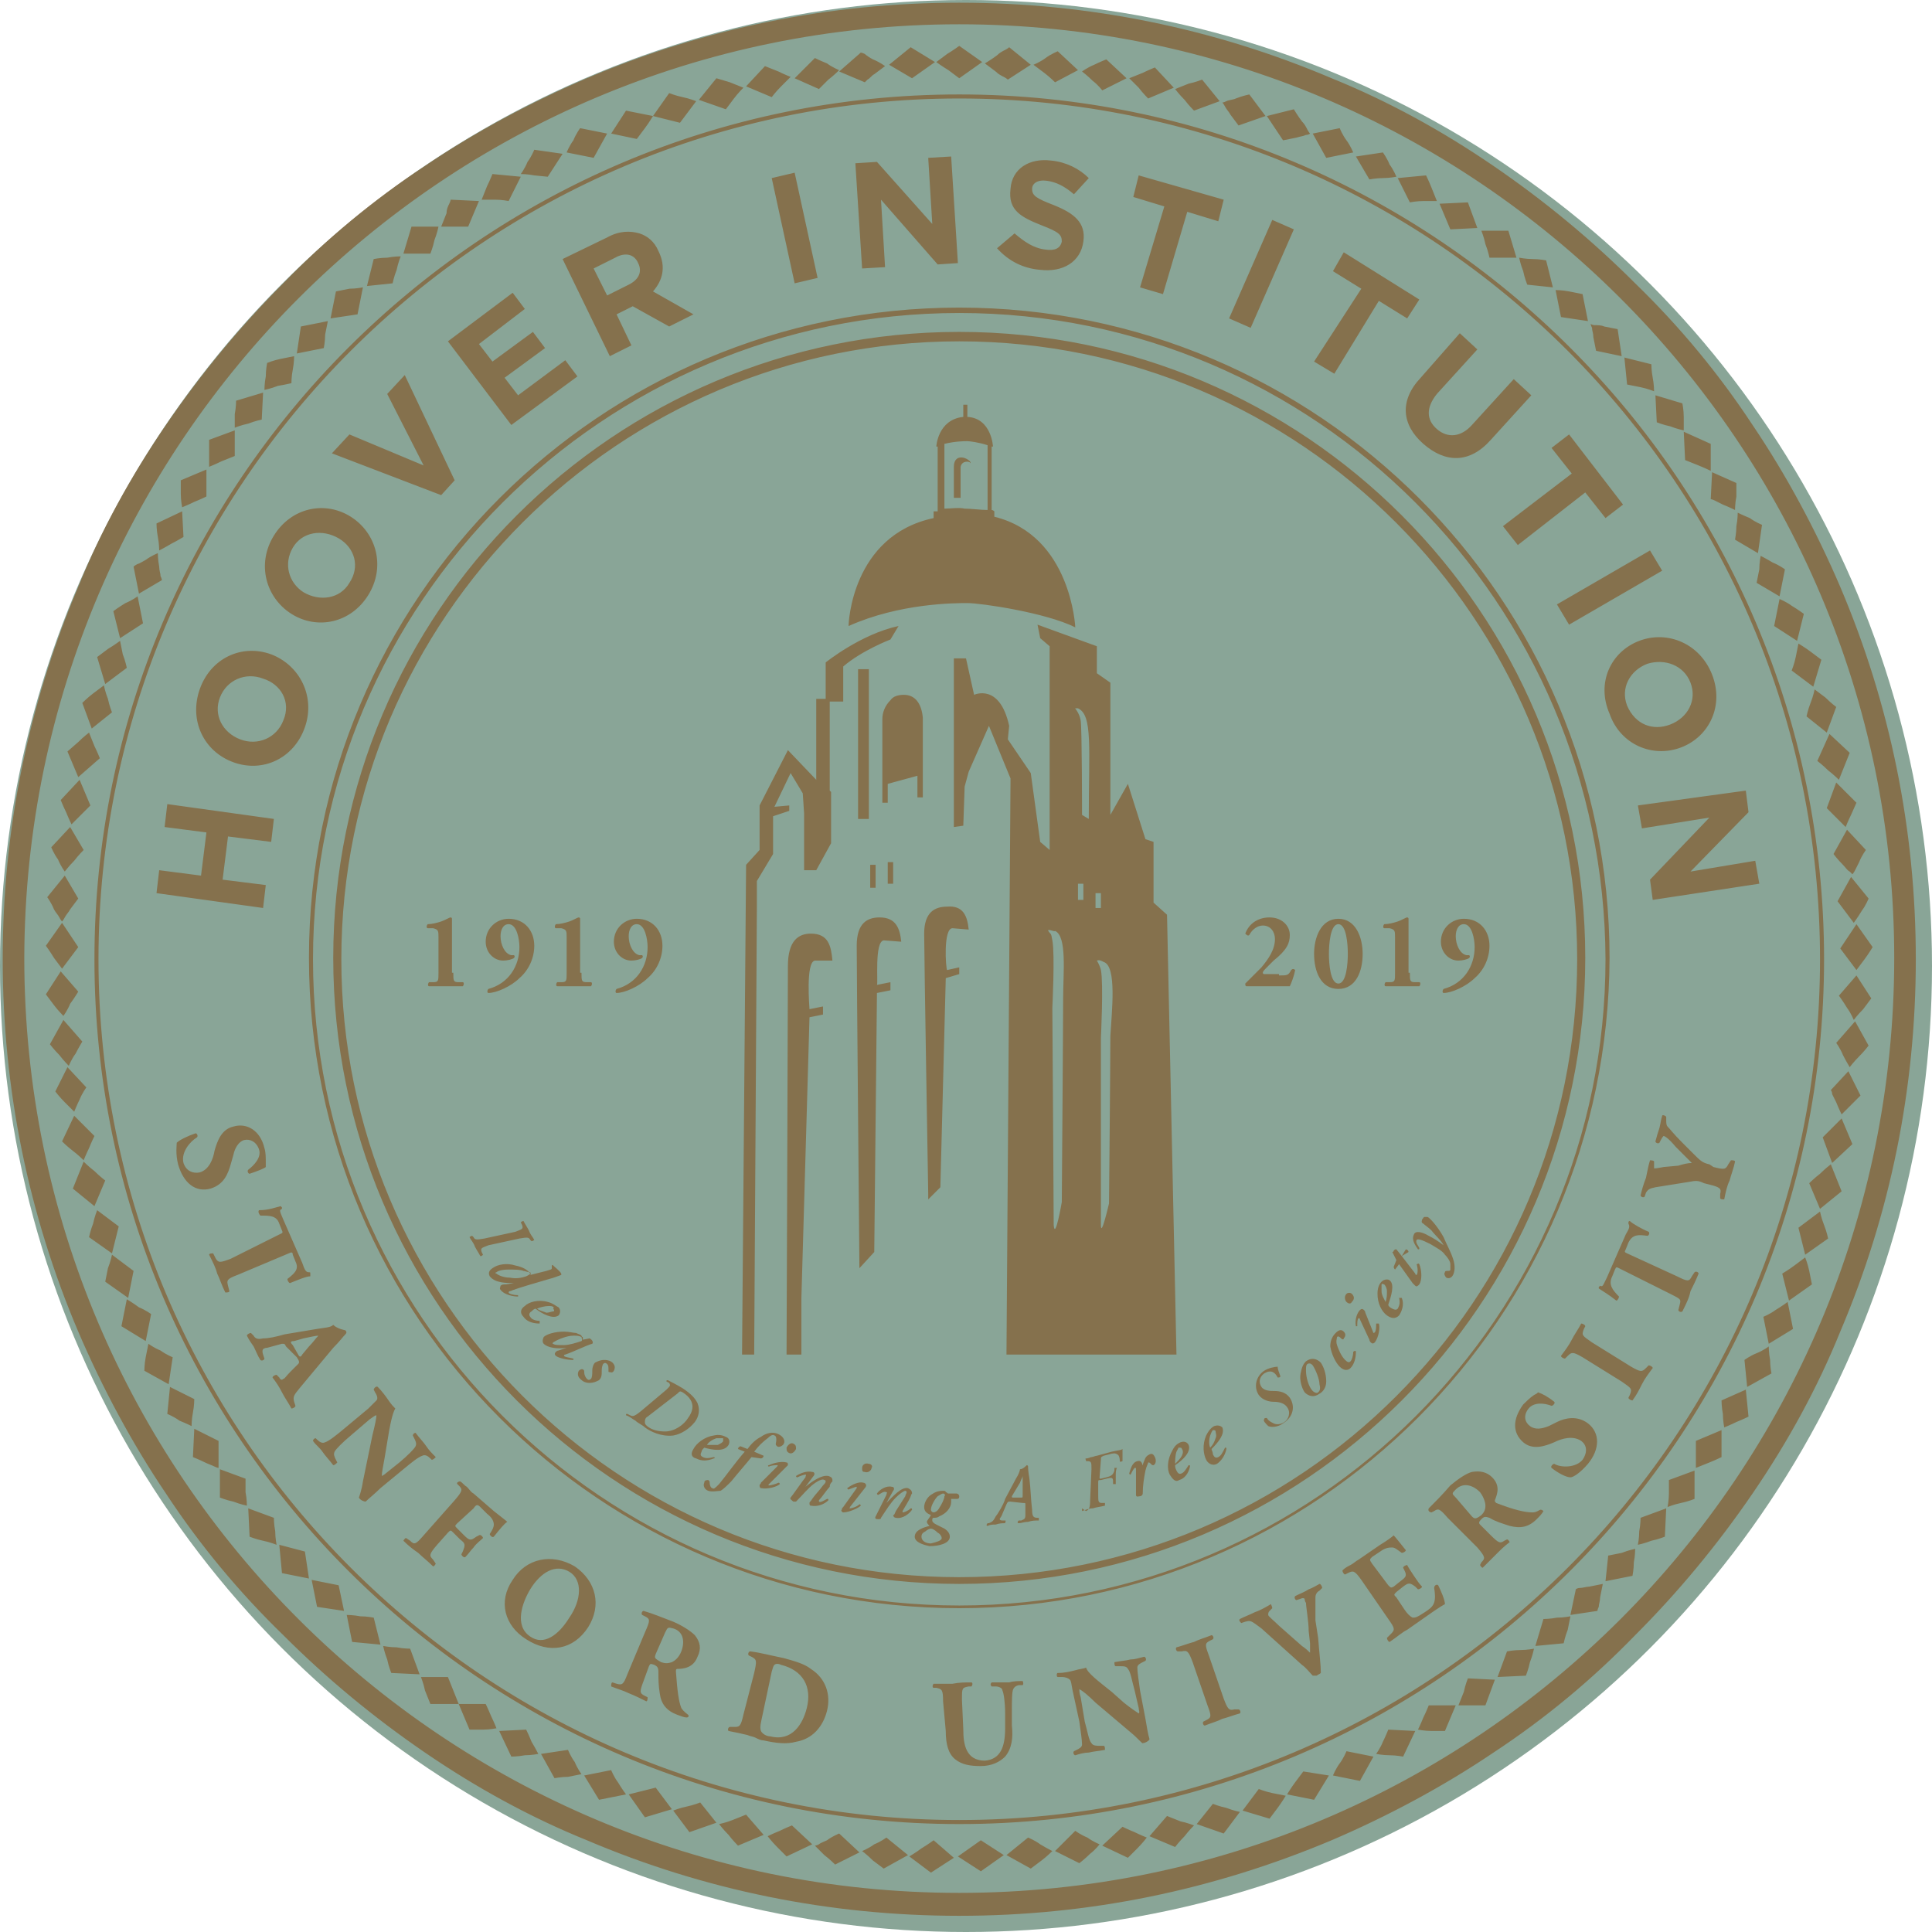 <svg xmlns="http://www.w3.org/2000/svg" viewBox="-122 235 143.2 143.2"><style type="text/css">
	.st0{fill:#89A597;}
	.st1{fill:#85714D;}
</style><circle class="st0" cx="-50.4" cy="306.6" r="71.6"/><path class="st1" d="M-16.1 326.6c-0.5-0.3-1-0.4-1.1-0.1 -0.2 0.4 0.1 0.8 0.3 1.1 0.1 0 0.1 0 0.1-0.1 -0.1-0.2-0.3-0.4-0.2-0.6 0.1-0.1 0.4 0 1 0.3 0.5 0.3 0.9 0.5 1.1 0.8 0.2 0.2 0.4 0.5 0.4 0.7 0 0.1 0 0.3 0 0.4 0 0.1-0.1 0.1-0.2 0.1 -0.1 0-0.2 0-0.2 0.1 -0.1 0.1 0 0.3 0.1 0.4 0.2 0.1 0.4 0 0.5-0.2 0.1-0.2 0.2-0.6 0-1.2 -0.2-0.6-0.5-1.1-0.7-1.6 -0.5-0.9-1.1-1.5-1.2-1.5 -0.1 0-0.1 0-0.2 0 -0.1 0-0.1 0.1-0.2 0.2 0 0.1-0.1 0.2 0.1 0.3 0.1 0.1 0.4 0.3 0.6 0.5 0.3 0.4 0.7 0.7 0.9 1.1l0 0C-15.4 327-15.7 326.8-16.1 326.6zM-17.6 327.8c0-0.1-0.1-0.2-0.2-0.2l-0.3 0.5 -0.4-0.5c-0.1 0-0.1 0-0.2 0.1 0 0.1-0.1 0.1-0.1 0.1l0.3 0.6 -0.2 0.5c0 0.1 0.1 0.2 0.1 0.2l0.3-0.4 1 1.4c0.1 0.1 0.2 0.2 0.2 0.2 0.1 0.1 0.2 0 0.3-0.1 0.2-0.3 0.2-1 0-1.5 -0.1-0.1-0.1 0-0.2 0 0.1 0.3 0.1 0.7 0 0.8 0 0-0.1 0-0.1-0.1l-1-1.3L-17.6 327.8zM-19.2 332.5c-0.4-0.3-0.7-0.9-0.7-1.6 0-0.4 0.1-0.7 0.3-0.9 0.2-0.2 0.5-0.2 0.6-0.1 0.4 0.3 0.1 1.2-0.1 1.8 0 0.1 0.1 0.2 0.3 0.3 0.2 0.1 0.3 0.1 0.4 0 0.1-0.2 0.2-0.4 0.1-0.8 0 0 0.1 0 0.2 0 0.2 0.5 0 1-0.2 1.3C-18.6 332.8-18.9 332.7-19.2 332.5zM-19.6 330.7c0 0.3 0.2 0.6 0.3 0.8 0.1-0.3 0.1-0.5 0.1-0.8 0-0.2-0.1-0.4-0.2-0.5 -0.1 0-0.1-0.1-0.2 0C-19.6 330.3-19.6 330.5-19.6 330.7zM-22.2 331.5c-0.1-0.1-0.2-0.4 0-0.6 0.1-0.1 0.3-0.1 0.4 0 0.2 0.2 0.2 0.4 0 0.6C-21.9 331.7-22.1 331.6-22.2 331.5zM-20.2 333.8C-20.1 333.9-20.1 333.9-20.2 333.8c0.2 0 0.2-0.4 0.2-0.7 0 0 0.1 0 0.2 0 0.1 0.3 0 1-0.3 1.4 -0.1 0.1-0.2 0.1-0.3 0 0 0-0.1-0.1-0.1-0.2l-0.7-1.5c0-0.1-0.1-0.1-0.1-0.1 -0.1 0.1-0.1 0.3-0.1 0.6 0 0-0.1 0-0.1 0 -0.1-0.5 0.1-1 0.3-1.2 0.1-0.1 0.2-0.1 0.3 0 0 0 0.1 0.1 0.1 0.2L-20.2 333.8zM-22.7 336.3c0.3 0.3 0.6 0.3 0.8 0.1 0.3-0.3 0.4-0.8 0.4-1.2 0-0.1-0.1-0.1-0.2 0 0 0.3-0.1 0.6-0.2 0.7 -0.1 0.1-0.2 0.1-0.4-0.1 -0.3-0.3-0.5-0.8-0.6-1.1 -0.1-0.3 0-0.5 0-0.6 0.1-0.1 0.2 0 0.3 0.1 0.1 0.1 0.2 0.1 0.2 0 0.1-0.1 0.2-0.3 0-0.5 -0.2-0.2-0.4-0.1-0.6 0.1 -0.2 0.2-0.4 0.5-0.4 1C-23.3 335.4-23 336-22.7 336.3zM-25.6 336.8c0.1-0.5 0.2-0.7 0.4-0.9 0.4-0.3 0.8-0.2 1.1 0.1 0.2 0.3 0.4 0.8 0.4 1.4 0 0.5-0.3 0.8-0.5 0.9 -0.4 0.3-0.8 0.2-1.1-0.1C-25.5 337.9-25.7 337.3-25.6 336.8zM-24.2 337.6c0-0.4-0.3-1.1-0.5-1.4 -0.1-0.1-0.2-0.2-0.4-0.1 -0.1 0.1-0.1 0.2-0.1 0.5 0 0.5 0.2 1.2 0.5 1.5 0.1 0.1 0.3 0.2 0.4 0.1C-24.2 338.1-24.1 338-24.2 337.6zM-28 340.7c0.2 0.1 0.7 0.1 1.1-0.2 0.8-0.5 0.9-1.3 0.5-1.9 -0.3-0.4-0.7-0.5-1.2-0.5 -0.2 0-0.7 0-0.9-0.3 -0.2-0.3-0.2-0.7 0.2-1 0.5-0.3 0.8-0.1 1 0.3 0.1 0 0.2 0 0.2-0.1 -0.1-0.3-0.2-0.5-0.2-0.7 -0.2 0-0.7 0.1-1 0.3 -0.6 0.4-0.8 1.2-0.4 1.8 0.3 0.4 0.8 0.5 1.1 0.5 0.4 0 0.8 0.1 1 0.4 0.3 0.4 0.1 0.9-0.2 1.1 -0.3 0.2-0.6 0.2-0.8 0.1 -0.2-0.1-0.4-0.2-0.5-0.4 -0.1 0-0.2 0-0.2 0.1C-28.4 340.3-28.2 340.5-28 340.7zM-32.6 343.2c-0.2-0.4-0.3-1.1 0-1.8 0.2-0.4 0.4-0.6 0.6-0.7 0.3-0.1 0.5 0 0.6 0.1 0.2 0.5-0.3 1.1-0.8 1.6 0 0.1 0.1 0.2 0.1 0.4 0.1 0.2 0.2 0.3 0.4 0.2 0.2-0.1 0.3-0.3 0.5-0.7 0.1 0 0.1 0 0.1 0.1 -0.1 0.5-0.4 0.9-0.7 1.1C-32.2 343.7-32.5 343.4-32.6 343.2zM-32.3 341.4c-0.1 0.3-0.1 0.7 0 0.9 0.2-0.2 0.3-0.4 0.4-0.7 0.1-0.2 0-0.4 0-0.5 0-0.1-0.1-0.1-0.2-0.1C-32.1 341-32.2 341.1-32.3 341.4zM-35.3 344.3c-0.2-0.4-0.2-1.1 0.2-1.8 0.2-0.4 0.4-0.5 0.6-0.6 0.3-0.1 0.5 0 0.6 0.2 0.2 0.5-0.4 1.1-1 1.5 0 0.1 0 0.2 0.1 0.4 0.1 0.2 0.2 0.3 0.4 0.2 0.2-0.1 0.3-0.3 0.5-0.6 0.1 0 0.1 0 0.1 0.1 -0.1 0.5-0.4 0.9-0.8 1C-34.9 344.9-35.1 344.6-35.3 344.3zM-34.8 342.6c-0.1 0.3-0.1 0.7-0.1 0.9 0.2-0.2 0.4-0.4 0.5-0.6 0.1-0.2 0.1-0.4 0-0.5 0-0.1-0.1-0.1-0.2-0.1C-34.6 342.2-34.7 342.4-34.8 342.6zM-37.3 343.8c0-0.3-0.1-0.6-0.4-0.5 -0.4 0.1-0.5 0.6-0.6 0.9 0 0.1 0.1 0.1 0.1 0.1 0.1-0.2 0.2-0.4 0.3-0.5 0.1 0 0.1 0 0.1 0.1 0 0.6 0 1.5 0 1.9 0 0.2 0.2 0.1 0.3 0.1 0.1 0 0.2-0.1 0.2-0.2 0-0.6 0.1-1.2 0.2-1.7 0.1-0.4 0.2-0.5 0.2-0.6 0.1 0 0.1 0 0.2 0.1 0.1 0.1 0.1 0.1 0.2 0.1 0.2-0.1 0.2-0.4 0.1-0.6 -0.1-0.2-0.2-0.3-0.4-0.2 -0.2 0.1-0.3 0.2-0.4 0.5 -0.1 0.2-0.2 0.6-0.2 1l0 0L-37.3 343.8zM-41.8 346.8c0 0.1 0 0.1 0 0.2 0.3-0.1 0.5-0.2 0.8-0.2 0.3-0.1 0.5-0.1 0.9-0.2 0 0 0-0.1 0-0.2l-0.2 0c-0.3 0-0.3-0.1-0.3-0.6l0-0.9c0-0.2 0-0.2 0.2-0.2l0.4-0.1c0.4-0.1 0.5-0.1 0.5 0.2l0 0.2c0 0 0.2 0 0.2 0 0-0.2 0-0.4 0-0.6 0-0.2 0-0.5 0.1-0.6 0 0-0.2 0-0.2 0l0 0.2c-0.1 0.3-0.2 0.4-0.6 0.5l-0.4 0.1c-0.1 0-0.1 0-0.1-0.1l0.1-1.3c0-0.2 0-0.2 0.2-0.3l0.4-0.1c0.3-0.1 0.5-0.1 0.6 0 0.1 0 0.2 0.2 0.2 0.5 0 0.1 0.2 0 0.2 0 0-0.3 0-0.8 0-0.9 -0.1 0.1-0.4 0.1-0.8 0.2l-1.1 0.3c-0.1 0-0.3 0.1-0.4 0.1 -0.1 0-0.2 0.1-0.4 0.1 -0.1 0 0 0.1 0 0.2l0.1 0c0.3 0 0.3 0.1 0.3 0.6l-0.1 2.3c0 0.6-0.1 0.7-0.3 0.8L-41.8 346.8zM-47.1 346.3c-0.2 0-0.2 0-0.3 0.2l-0.3 0.7c-0.1 0.3-0.2 0.3-0.2 0.4 0 0 0 0.1 0.2 0.1l0.2 0c0.1 0 0 0.1 0 0.2 -0.2 0-0.4 0-0.7 0.1 -0.2 0-0.4 0-0.6 0.1 -0.1 0-0.1-0.1 0-0.2l0.1 0c0.2-0.1 0.3-0.1 0.5-0.5 0.1-0.1 0.6-0.9 0.7-1.3l0.8-1.5c0.2-0.3 0.3-0.6 0.3-0.7 0.2 0 0.4-0.2 0.5-0.3 0 0 0.1 0 0.1 0.1 0 0.1 0 0.3 0.1 0.9 0.1 0.8 0.1 1.5 0.2 2.3 0 0.5 0.1 0.6 0.4 0.6l0.1 0c0 0 0 0.1 0 0.2 -0.3 0-0.5 0-0.8 0.1 -0.3 0-0.5 0.1-0.7 0.1 -0.1 0-0.1-0.1 0-0.2l0.2 0c0.2-0.1 0.3-0.1 0.3-0.4l0-0.8c0-0.1 0-0.1-0.2-0.1L-47.1 346.3zM-46.3 346c0.1 0 0.1 0 0.1-0.2l0-1c0-0.1 0-0.2 0-0.4l0 0c0 0.1-0.1 0.2-0.2 0.5l-0.6 1c0 0.1 0 0.1 0.1 0.1L-46.3 346zM-54.2 348.9c0-0.5 0.7-0.7 1.1-0.8 -0.1-0.1-0.2-0.2-0.2-0.3 0-0.1 0.2-0.3 0.3-0.5 -0.2-0.1-0.5-0.2-0.5-0.6 0-0.3 0.2-0.7 0.5-0.9 0.3-0.2 0.5-0.3 0.9-0.3 0.1 0 0.2 0 0.2 0.1 0.1 0 0.1 0.1 0.2 0.1 0.1 0 0.2 0 0.3 0 0.1 0 0.2 0 0.3 0 0.1 0 0.2 0.1 0.2 0.2 0 0.2-0.1 0.2-0.2 0.2 -0.1 0-0.1 0-0.2 0s-0.1 0-0.2 0c0 0 0 0 0 0 0 0 0 0.1 0 0.2 0 0.5-0.4 0.9-0.9 1.1 -0.1 0.1-0.3 0.1-0.4 0.1 -0.1 0-0.1 0.1-0.1 0.2 0 0.1 0.1 0.2 0.3 0.3 0.2 0.1 0.4 0.2 0.6 0.3 0.3 0.2 0.4 0.4 0.4 0.6 0 0.5-0.8 0.7-1.5 0.7C-53.6 349.5-54.2 349.3-54.2 348.9zM-52.2 349c0-0.1-0.1-0.3-0.3-0.4 -0.2-0.2-0.4-0.3-0.5-0.3 -0.1 0-0.3 0.1-0.4 0.2 -0.2 0.1-0.3 0.2-0.3 0.4 0 0.3 0.3 0.5 0.7 0.5C-52.6 349.3-52.2 349.2-52.2 349zM-52.1 345.7c-0.1 0-0.2 0.1-0.4 0.2 -0.2 0.2-0.5 0.7-0.5 1 0 0.1 0.1 0.2 0.2 0.2 0.1 0 0.3-0.1 0.4-0.3 0.2-0.3 0.4-0.7 0.4-0.9C-51.9 345.8-52 345.7-52.1 345.7zM-54.4 345.7c0-0.2-0.1-0.3-0.3-0.4 -0.5-0.1-1.1 0.6-1.6 1.1l0 0 0.5-0.9c0.1-0.1 0.1-0.3-0.1-0.3 -0.4-0.1-0.9 0.2-1.1 0.5 0 0 0 0.1 0.1 0.1 0.2-0.1 0.4-0.3 0.6-0.2 0.1 0 0 0.1 0 0.2 -0.1 0.2-0.8 1.6-0.8 1.6 -0.1 0.2 0.1 0.2 0.2 0.2 0.1 0 0.2 0 0.2-0.1 0.4-0.6 0.7-1.1 1.1-1.5 0.3-0.3 0.6-0.5 0.7-0.5 0.1 0 0.1 0.1 0.1 0.1 0 0.1-0.1 0.2-0.1 0.3 -0.2 0.3-0.5 0.8-0.7 1.1 -0.1 0.2-0.1 0.3-0.2 0.3 0 0.1 0.1 0.2 0.2 0.2 0.5 0.1 1-0.3 1.2-0.6 0-0.1 0-0.1-0.1-0.1 -0.2 0.2-0.5 0.3-0.6 0.3 0 0 0-0.1 0-0.1 0.1-0.2 0.5-0.8 0.6-1.1C-54.5 346-54.5 345.8-54.4 345.7zM-59 346.7c0 0.1-0.1 0.1 0 0.1 0.1 0 0.5-0.1 0.7-0.3 0.1 0 0.1 0.1 0.1 0.1 -0.2 0.2-0.9 0.5-1.3 0.5 -0.1 0-0.2-0.2-0.1-0.2 0-0.1 0-0.1 0.1-0.2l1-1.4c0-0.1 0-0.1 0-0.1 -0.1 0-0.3 0.1-0.6 0.2 -0.1 0-0.1-0.1-0.1-0.1 0.4-0.3 0.9-0.5 1.2-0.4 0.1 0 0.2 0.1 0.2 0.2 0 0 0 0.1-0.1 0.2L-59 346.7zM-58.1 343.8c0-0.2 0.2-0.4 0.5-0.3 0.2 0 0.3 0.2 0.2 0.3 0 0.2-0.3 0.4-0.5 0.3C-58.1 344.1-58.1 344-58.1 343.8zM-60.3 344.8c0-0.2 0-0.3-0.3-0.4 -0.5-0.1-1.2 0.4-1.7 0.8l0 0 0.6-0.8c0.1-0.1 0.1-0.3-0.1-0.3 -0.4-0.1-0.9 0.1-1.2 0.3 0 0 0 0.1 0.1 0.1 0.2-0.1 0.5-0.2 0.6-0.2 0.1 0 0 0.1 0 0.2 -0.1 0.1-1 1.4-1.1 1.5 -0.1 0.1 0.1 0.2 0.2 0.3 0.1 0 0.2 0 0.2 0 0.5-0.5 0.9-1 1.3-1.3 0.4-0.3 0.7-0.4 0.8-0.3 0.1 0 0.1 0.1 0.1 0.1 0 0.1-0.1 0.2-0.2 0.3 -0.2 0.3-0.6 0.7-0.8 1 -0.1 0.2-0.2 0.2-0.2 0.3 0 0.1 0 0.2 0.1 0.2 0.5 0.1 1-0.1 1.3-0.4 0-0.1 0-0.1-0.1-0.1 -0.2 0.1-0.5 0.3-0.6 0.2 0 0 0-0.1 0-0.1 0.2-0.2 0.6-0.8 0.8-1C-60.5 345-60.4 344.9-60.3 344.8zM-65 345c0 0-0.1 0.1 0 0.1 0.1 0 0.5-0.1 0.7-0.2 0.1 0 0.1 0.1 0.1 0.1 -0.2 0.2-0.9 0.4-1.4 0.3 -0.1 0-0.1-0.2-0.1-0.2 0-0.1 0.1-0.1 0.1-0.2l1.2-1.2c0 0 0.1-0.1 0-0.1 -0.1 0-0.4 0-0.6 0.1 -0.1 0-0.1-0.1 0-0.1 0.4-0.2 1-0.3 1.3-0.2 0.1 0 0.1 0.1 0.1 0.2 0 0-0.1 0.1-0.2 0.2L-65 345zM-63.7 342.3c0.1-0.2 0.3-0.4 0.5-0.3 0.2 0.1 0.2 0.2 0.2 0.4 -0.1 0.2-0.3 0.4-0.5 0.3C-63.7 342.6-63.7 342.5-63.7 342.3zM-65.6 343.1c0.1 0 0.2-0.1 0.2-0.2l-0.7-0.3c0.3-0.4 0.6-0.7 1-1 0.2-0.2 0.4-0.3 0.5-0.2 0.1 0 0.2 0.2 0.1 0.6 0 0.1 0 0.1 0.1 0.2 0.1 0.1 0.4 0 0.5-0.2 0.1-0.2 0-0.5-0.4-0.7 -0.4-0.2-0.9-0.1-1.3 0.2 -0.4 0.2-0.7 0.5-1 0.9l-0.5-0.2c-0.1 0-0.2 0.1-0.2 0.2l0.5 0.2c-0.7 0.8-1.4 1.8-1.9 2.4 -0.3 0.3-0.4 0.4-0.5 0.3 -0.1 0-0.2-0.2-0.2-0.4 0-0.1 0-0.1-0.1-0.2 -0.1 0-0.3 0-0.3 0.2 -0.1 0.2 0 0.5 0.3 0.6 0.3 0.1 0.7 0 0.9 0 0.2-0.1 0.5-0.4 0.8-0.7 0.4-0.5 1.1-1.3 1.5-1.8L-65.6 343.1zM-70.6 342.4c0.2-0.4 0.8-0.9 1.5-1 0.4-0.1 0.7 0 0.9 0.1 0.3 0.1 0.3 0.4 0.2 0.6 -0.3 0.5-1.1 0.4-1.8 0.2 -0.1 0.1-0.2 0.2-0.2 0.3 -0.1 0.2-0.1 0.3 0.1 0.4 0.2 0.1 0.4 0.1 0.8 0 0.1 0 0.1 0.1 0 0.1 -0.5 0.2-0.9 0.2-1.3 0C-70.8 343-70.8 342.7-70.6 342.4zM-68.9 341.6c-0.3 0.1-0.6 0.3-0.7 0.5 0.3 0 0.5 0 0.8 0 0.2-0.1 0.4-0.2 0.4-0.3 0-0.1 0-0.1 0-0.2C-68.6 341.6-68.7 341.6-68.9 341.6zM-72.6 337.4c0-0.1 0-0.1 0.1-0.1 0.2 0.1 0.6 0.3 1.1 0.6 0.6 0.4 0.9 0.7 1.1 1.1 0.2 0.5 0.1 1-0.2 1.4 -0.4 0.5-1 0.9-1.6 1 -0.9 0.1-1.7-0.3-2.1-0.6 -0.2-0.2-0.5-0.3-0.7-0.5 -0.2-0.1-0.4-0.3-0.7-0.4 0-0.1 0-0.1 0.1-0.1l0.2 0.1c0.2 0.1 0.3 0.1 0.8-0.3l1.9-1.6c0.3-0.3 0.3-0.3 0.2-0.5L-72.6 337.4zM-74 340c-0.2 0.1-0.2 0.3-0.2 0.4 0 0.1 0 0.2 0.3 0.4 0.3 0.2 0.7 0.3 1.2 0.3 0.7 0 1.4-0.5 1.7-1 0.3-0.4 0.7-1.2-0.4-1.9 -0.2-0.1-0.2-0.1-0.4 0.1L-74 340zM-79.1 336.6c-0.1 0.2-0.1 0.4 0.1 0.6 0.2 0.2 0.4 0.3 0.7 0.3 0.3 0 0.5-0.1 0.7-0.2 0.2-0.2 0.2-0.4 0.2-0.6 0-0.2 0-0.4 0.1-0.6 0.1-0.1 0.2-0.1 0.3 0 0.1 0.1 0.1 0.2 0.1 0.5 0 0.1 0 0.1 0.1 0.1 0 0 0.2 0.1 0.3-0.1 0.1-0.2 0.1-0.4-0.1-0.6 -0.1-0.1-0.3-0.2-0.6-0.2 -0.3 0-0.5 0.1-0.7 0.2 -0.1 0.1-0.2 0.3-0.2 0.6 0 0.2 0 0.5-0.1 0.6 -0.1 0.1-0.2 0.1-0.3 0 -0.1-0.1-0.2-0.3-0.2-0.5 0-0.1 0-0.1 0-0.1C-78.8 336.4-79 336.5-79.1 336.6zM-78.3 334.2C-78.3 334.2-78.3 334.2-78.3 334.2c0.2 0.1 0.3 0.3 0.2 0.4 -0.4 0.1-1.4 0.6-2 0.8 -0.1 0-0.1 0.1-0.1 0.1 0.1 0.1 0.3 0.1 0.7 0.2 0 0 0 0.1 0 0.1 -0.4 0-1-0.1-1.3-0.3 -0.1-0.1-0.1-0.2 0-0.3 0 0 0.1-0.1 0.2-0.1l0.6-0.2 0 0c-0.7 0.1-1.4 0-1.7-0.3 -0.1-0.1-0.1-0.3 0-0.5 0.2-0.2 0.8-0.4 1.5-0.4 0.4 0 0.7 0.1 0.9 0.1 0.2 0.1 0.3 0.1 0.4 0.2 0 0 0 0.1 0.1 0.1 0 0 0 0.1 0 0.2L-78.3 334.2zM-79.5 334c-0.5 0-1.2 0.3-1.5 0.5 0 0-0.1 0.1 0 0.1 0.1 0.1 0.4 0.1 0.8 0.1 0.4 0 1-0.2 1.3-0.3 0.1-0.1 0-0.2 0-0.3C-79.1 334-79.2 334-79.5 334zM-83.1 331.8c0.3-0.3 1-0.5 1.7-0.3 0.4 0.1 0.6 0.3 0.8 0.4 0.2 0.2 0.1 0.5 0 0.6 -0.4 0.3-1.2-0.1-1.7-0.5 -0.1 0-0.2 0.1-0.3 0.2 -0.2 0.1-0.2 0.3-0.1 0.4 0.1 0.2 0.4 0.3 0.7 0.3 0 0 0 0.1 0 0.2 -0.6 0-1-0.2-1.2-0.5C-83.5 332.3-83.4 332-83.1 331.8zM-81.3 331.8c-0.3 0-0.7 0.1-0.9 0.2 0.3 0.2 0.5 0.2 0.7 0.3 0.2 0 0.4-0.1 0.5-0.1 0.1 0 0.1-0.1 0-0.2C-80.9 331.9-81 331.8-81.3 331.8zM-82.7 329.5l1.2-0.3c0.3-0.1 0.4-0.1 0.4-0.2l0-0.2c0 0 0.1-0.1 0.1 0 0.1 0.1 0.5 0.4 0.6 0.6 0 0 0 0.1 0 0.1 -0.3 0.1-0.5 0.2-0.9 0.3 -0.7 0.2-2.4 0.7-2.6 0.8 -0.1 0-0.2 0.1-0.3 0.1 -0.1 0-0.1 0.1-0.1 0.1 0 0.1 0.4 0.2 0.7 0.2 0 0 0 0.1 0 0.1 -0.3 0-1-0.1-1.3-0.5 -0.1-0.1 0-0.2 0-0.3 0.1-0.1 0.2-0.1 0.4-0.1l0.6-0.1 0 0c-0.6 0-1.4 0-1.8-0.5 -0.1-0.2-0.1-0.4 0.2-0.6 0.4-0.3 1.1-0.4 1.7-0.2 0.5 0.1 0.9 0.3 1.1 0.6C-82.7 329.3-82.6 329.4-82.7 329.5zM-83.2 329.2c-0.2-0.1-0.7-0.1-1.1-0.1 -0.5 0-0.8 0.1-0.9 0.2 -0.1 0-0.1 0.1 0 0.1 0.1 0.1 0.5 0.3 1 0.3 0.5 0.1 0.9 0 1.2-0.1 0.2-0.1 0.4-0.2 0.3-0.3C-82.9 329.3-83.1 329.2-83.2 329.2zM-86.3 327.8c-0.1-0.3 0-0.3 0.5-0.5l2.3-0.5c0.6-0.1 0.7-0.1 0.8 0.1l0.1 0.1c0 0 0.1 0 0.2-0.1 -0.1-0.2-0.3-0.4-0.4-0.7 -0.1-0.2-0.3-0.5-0.4-0.7 0 0-0.1 0-0.2 0.1l0.1 0.2c0.1 0.3 0 0.3-0.5 0.5l-2.3 0.5c-0.6 0.1-0.7 0.1-0.8-0.1l-0.1-0.1c0 0-0.1 0-0.2 0.1 0.1 0.2 0.3 0.4 0.4 0.7 0.1 0.2 0.3 0.5 0.4 0.7 0.1 0 0.1 0 0.2-0.1L-86.3 327.8zM-58.4 295.7h0.8v-11.1h-0.8V295.7zM-57.5 300.8h0.4v-1.7h-0.4V300.8zM-56.2 300.5h0.4v-1.6h-0.4V300.5zM-61.6 306.2l1.3 0c-0.1-1.1-0.3-2-1.6-2 -0.9 0-1.7 0.5-1.7 2.4 0 1.9-0.1 28.8-0.1 28.8h0.1 1l0-4.2 0.6-20.8 1-0.2v-0.6l-1 0.2C-62 309.7-62.3 306.3-61.6 306.2zM-56.5 304.7l1.3 0.1c-0.1-1-0.4-1.8-1.6-1.8 -0.9 0-1.7 0.4-1.7 2.1 0 1.6 0.2 23.9 0.2 23.9l1.1-1.2 0.2-19.2 1-0.2v-0.6l-1 0.2C-56.9 307.9-57.2 304.8-56.5 304.7zM-51.4 303.8l1.2 0.1c-0.1-1-0.4-1.8-1.6-1.7 -0.9 0-1.7 0.4-1.7 2 0 1.6 0.3 19.3 0.3 19.3l0 0.4 0.9-0.9 0.4-15.5 1-0.3v-0.5l-0.9 0.2C-51.9 306.8-52.1 303.8-51.4 303.8zM-47.4 335.4l0.3-42.7 -1.6-3.9 -1.5 3.4 -0.3 1.1 -0.1 2.9 -0.7 0.1v-12.5h0.9l0.6 2.7c0 0 1.9-0.9 2.6 2.3l-0.1 1 1.7 2.5 0.7 5.1 0.7 0.6v-15.1l-0.7-0.6 -0.2-1 4.4 1.6v2l1 0.7v9.8l1.3-2.3 1.3 4.1 0.6 0.2v4.5l1 0.9 0.7 32.6H-47.4zM-42.1 301.7h0.4v-1.2h-0.4V301.7zM-40.2 306.3c0 0-0.3-0.2-0.5-0.1 0 0 0.2 0.3 0.3 0.7 0.2 1 0 5 0 5s0 12.7 0 13.9c0 1 0.6-1.6 0.6-1.6s0.1-10.5 0.1-12.4C-39.6 310-39.2 306.6-40.2 306.3zM-40.8 302.3h0.4v-1.1h-0.4V302.3zM-42.4 287.4c0 0 0.4 0.4 0.5 1 0.1 0.6 0.1 7 0.1 7l0.5 0.3c0-5.3 0.3-7.7-0.8-8.2H-42.4zM-44.3 304c0.2 0.3 0.2 0.1 0.3 0.7 0.2 1 0 5 0 5s0.1 14.9 0.1 16.1c0.1 1.2 0.6-1.7 0.6-1.7s0.1-13.2 0.1-15.1c0-1.9 0.3-4.6-0.6-5C-43.8 304.1-44.4 303.8-44.3 304zM-50.3 279.7c-0.9 0-5 0-8.8 1.7l0-0.1c0 0 0.2-6.6 6.3-7.9v-0.5c0.1 0 0.2 0 0.3 0v-4.8c0 0-0.1 0-0.1 0l0 0c0 0 0.1-2 2-2.2V265h0.3v0.9c1.8 0.1 1.9 2.2 1.9 2.2 0 0-0.1 0-0.1 0v4.7c0.1 0 0.2 0.1 0.2 0.1v0.4c5.7 1.4 6 8.2 6 8.2C-44.5 280.4-49.3 279.7-50.3 279.7zM-50.5 272.7c0.5 0 1.2 0.1 1.7 0.1V268c-0.6-0.2-1.3-0.3-1.5-0.3 -0.2 0-0.9 0-1.7 0.2h0v4.8C-51.6 272.7-50.9 272.6-50.5 272.7zM-51.3 269.6c0 0.9 0 2.3 0 2.3l0.5 0c0 0 0-2 0-2.3 0.1-0.5 0.7-0.4 0.7-0.3 0.1 0.1 0-0.1 0-0.1C-50.5 268.8-51.3 268.7-51.3 269.6zM-55.4 281.4c-2.8 0.6-5.4 2.7-5.4 2.7v2.7h-0.7v6l-2.1-2.2 -2.1 4.1 0 3.3 -1 1.1 -0.3 36.3h0.9l0.2-33.3v-1.8l1.2-2v-2.8l1.2-0.4v-0.4l-1.1 0.1 1.2-2.5 0.9 1.5 0.1 1.5v4.2h0.9l1.1-2v-3.8l-0.1-0.1V287h1v-2.6c1.4-1.2 3.5-2 3.5-2L-55.4 281.4zM-55 286.5c-0.4 0-0.8 0.1-1 0.4 -0.4 0.4-0.6 0.9-0.6 1.4v6.2h0.4v-1.4l2.2-0.6v1.6h0.4v-5.9C-53.7 287.1-54.2 286.5-55 286.5zM4.7 321.3c-0.5-0.1-0.7-0.3-1.1-0.7l-0.9-0.9c-0.7-0.7-0.9-1-1.1-1.2 -0.1-0.1-0.1-0.3-0.1-0.5l0-0.2c0-0.1-0.3-0.2-0.3-0.1 -0.1 0.3-0.1 0.5-0.2 0.9 -0.1 0.3-0.2 0.6-0.3 1 0 0.1 0.2 0.2 0.3 0.1l0.1-0.2c0.1-0.2 0.2-0.3 0.2-0.3 0.1 0 0.4 0.2 0.9 0.8 0.4 0.4 0.8 0.8 1.2 1.2 -0.3 0-0.7 0.1-1 0.2l-1.1 0.1c-0.5 0.1-0.6 0.1-0.7 0.1 0 0 0-0.1 0-0.2l0-0.3c0-0.1-0.3-0.1-0.3-0.1 -0.1 0.3-0.2 0.8-0.3 1.3 -0.2 0.5-0.3 0.9-0.4 1.3 0 0.1 0.2 0.2 0.3 0.1l0.1-0.3c0.2-0.3 0.3-0.3 0.7-0.4l2.5-0.4c0.5-0.1 0.7-0.1 1.1 0.1l0.4 0.1c0.8 0.2 0.9 0.3 0.8 0.7l0 0.3c0 0.1 0.2 0.1 0.3 0.1 0.1-0.5 0.2-1 0.4-1.4 0.1-0.4 0.3-0.9 0.4-1.4 0-0.1-0.2-0.1-0.3-0.1l-0.2 0.3c-0.2 0.4-0.3 0.4-1.1 0.2L4.7 321.3zM1.8 330.9c0.8 0.4 0.8 0.4 0.7 0.8l-0.1 0.4c0 0.1 0.2 0.2 0.3 0.1 0.3-0.6 0.5-1 0.6-1.5 0.2-0.4 0.4-0.8 0.6-1.3 0-0.1-0.2-0.2-0.3-0.1l-0.2 0.3c-0.2 0.4-0.3 0.4-1.1 0l-3.7-1.7c-0.2-0.1-0.2-0.1-0.1-0.3l0.2-0.5c0.3-0.6 0.7-0.6 1.4-0.5 0.1 0 0.2-0.2 0.1-0.3 -0.5-0.2-1.2-0.6-1.4-0.8 0 0-0.1 0-0.1 0.1 0 0 0 0.1 0 0.1 0.1 0.2 0.1 0.3-0.2 0.8l-1.4 3.2c-0.3 0.6-0.3 0.7-0.5 0.6 0 0-0.1 0.1-0.1 0.1 0 0 0 0.1 0 0.1 0.3 0.2 0.8 0.5 1.3 0.9 0.1 0 0.2-0.2 0.2-0.3 -0.5-0.5-0.8-0.9-0.5-1.5l0.2-0.5c0.1-0.2 0.1-0.2 0.3-0.1L1.8 330.9zM-4 334.5c-0.7-0.5-0.8-0.5-0.6-1l0.1-0.2c0-0.1-0.2-0.2-0.3-0.2 -0.2 0.4-0.5 0.8-0.7 1.2 -0.2 0.4-0.5 0.8-0.8 1.2 0 0.1 0.2 0.2 0.3 0.2l0.2-0.2c0.3-0.3 0.4-0.3 1.1 0.1l2.9 1.8c0.7 0.5 0.8 0.5 0.6 1l-0.1 0.2c0 0.1 0.2 0.2 0.3 0.2 0.3-0.4 0.5-0.8 0.7-1.2 0.2-0.4 0.5-0.8 0.8-1.2 0-0.1-0.2-0.2-0.3-0.2L0 336.4c-0.3 0.3-0.4 0.3-1.1-0.1L-4 334.5zM-4.3 343.5c0.9-1.1 0.9-2.3 0-3 -0.8-0.6-1.7-0.4-2.3-0.1l-0.6 0.3c-0.5 0.2-1 0.3-1.4 0 -0.4-0.3-0.5-0.8-0.1-1.3 0.4-0.5 1.2-0.4 1.7-0.2 0.1 0 0.3-0.2 0.2-0.3 -0.5-0.4-0.9-0.6-1.2-0.7 -0.1 0.1-0.1 0.1-0.3 0.2 -0.3 0.2-0.6 0.5-0.8 0.7 -0.8 1.1-0.8 2.1 0 2.8 0.7 0.6 1.6 0.3 2.3 0 0.6-0.3 1.4-0.5 2-0.1 0.4 0.3 0.5 0.8 0.1 1.4 -0.5 0.6-1.6 0.6-2.1 0.3 -0.1 0-0.3 0.2-0.2 0.3 0.5 0.4 1.1 0.7 1.4 0.7C-5.4 344.5-4.9 344.2-4.3 343.5zM-14.7 347.5c-0.6-0.7-0.7-0.7-1-0.5l-0.2 0.1c-0.1 0-0.3-0.1-0.2-0.3 0.5-0.5 1-1 1.6-1.7 0.6-0.5 1.2-0.9 1.6-1 0.6-0.1 1.1 0 1.5 0.4 0.6 0.6 0.4 1.2 0.2 1.7 0 0.1 0 0.1 0.1 0.2 1.3 0.5 2.1 0.7 2.7 0.7 0.3 0 0.5-0.2 0.6-0.2 0.1 0 0.2 0.1 0.2 0.1 -0.1 0.2-0.3 0.4-0.5 0.6 -0.6 0.6-1.2 0.7-2 0.5 -0.6-0.2-1-0.3-1.5-0.6 -0.3-0.1-0.4-0.1-0.6 0.1 -0.2 0.2-0.2 0.3-0.1 0.4l0.8 0.8c0.6 0.6 0.7 0.6 1 0.4l0.2-0.1c0.1 0 0.2 0.2 0.2 0.2 -0.4 0.3-0.7 0.6-1 0.9 -0.3 0.3-0.6 0.6-1 1 -0.1 0-0.2-0.2-0.2-0.2l0.1-0.2c0.3-0.3 0.3-0.4-0.3-1.1L-14.7 347.5zM-12.9 347.4c0.2 0.2 0.3 0.2 0.7-0.1 0.2-0.2 0.3-0.4 0.3-0.7 0-0.2-0.1-0.6-0.4-1 -0.6-0.6-1.3-0.7-1.8-0.2 -0.3 0.3-0.3 0.3 0 0.6L-12.9 347.4zM-20.3 350.9c-0.2-0.3-0.2-0.3 0-0.5l0.6-0.4c0.4-0.3 0.7-0.3 0.9-0.3 0.2 0 0.4 0.2 0.7 0.4 0.1 0 0.3-0.1 0.3-0.2 -0.4-0.5-0.8-1-0.9-1.1 -0.1 0.1-0.5 0.4-1 0.7l-1.6 1.1c-0.2 0.1-0.4 0.3-0.6 0.4 -0.2 0.1-0.4 0.2-0.6 0.4 0 0.1 0.1 0.3 0.2 0.3l0.2-0.1c0.4-0.2 0.5-0.2 1 0.5l2 2.9c0.5 0.7 0.5 0.8 0.2 1.1l-0.3 0.3c0 0.1 0.1 0.3 0.2 0.3 0.6-0.4 0.9-0.7 1.3-0.9l1-0.7c0.3-0.2 0.7-0.5 1-0.7 0.3-0.2 0.6-0.4 0.8-0.5 0-0.3-0.3-1-0.5-1.4 -0.1-0.1-0.3 0-0.3 0.2 0.2 1.2-0.1 1.4-0.7 1.8 -0.6 0.4-0.7 0.4-0.9 0.4 -0.2-0.1-0.4-0.3-0.6-0.6l-0.6-0.9c-0.2-0.2-0.2-0.2 0-0.4l0.5-0.4c0.4-0.3 0.5-0.3 0.9 0l0.2 0.2c0.1 0 0.3-0.1 0.3-0.2 -0.2-0.2-0.4-0.5-0.6-0.8 -0.2-0.3-0.4-0.6-0.5-0.8 -0.1 0-0.3 0.1-0.3 0.2l0.1 0.2c0.2 0.4 0.1 0.5-0.3 0.8l-0.5 0.4c-0.2 0.1-0.2 0.1-0.4-0.1L-20.3 350.9zM-24.5 355.1c0-0.8 0-1.4 0-1.7 0-0.2 0.1-0.4 0.3-0.5l0.2-0.2c0-0.1-0.1-0.3-0.2-0.3 -0.2 0.1-0.5 0.3-0.8 0.4 -0.3 0.2-0.6 0.3-1 0.5 -0.1 0.1 0 0.3 0.1 0.3l0.3-0.1c0.2-0.1 0.3 0 0.3 0 0 0 0 0.2 0.1 0.3 0 0.3 0.2 1.4 0.2 2.1l0.1 0.9c0 0.3 0 0.6 0 0.7 -0.1-0.1-0.3-0.3-0.6-0.5l-1.7-1.5c-0.4-0.4-0.8-0.7-0.8-0.8 0-0.1 0-0.2 0.1-0.3l0.2-0.2c0-0.1-0.1-0.3-0.1-0.3 -0.5 0.3-0.9 0.5-1.2 0.6 -0.4 0.2-0.7 0.3-1.1 0.5 -0.1 0.1 0 0.2 0.1 0.3l0.3-0.1c0.4-0.1 0.4-0.1 1.2 0.5l3 2.7c0.3 0.2 0.6 0.6 0.8 0.8 0.1 0 0.2 0 0.3 0 0.1-0.1 0.2-0.1 0.3-0.2 0-0.6-0.1-1.3-0.2-2.6L-24.5 355.1zM-32.4 357.7c-0.3-0.8-0.3-0.9 0.1-1.1l0.2-0.1c0.1-0.1 0-0.3-0.1-0.3 -0.5 0.2-0.9 0.3-1.3 0.5 -0.4 0.1-0.9 0.3-1.3 0.4 -0.1 0.1 0 0.3 0.1 0.3l0.3 0c0.4-0.1 0.5 0 0.8 0.8l1.1 3.2c0.3 0.8 0.3 0.9-0.1 1.1l-0.2 0.1c-0.1 0.1 0 0.3 0.1 0.3 0.5-0.2 0.9-0.3 1.3-0.5 0.4-0.1 0.9-0.3 1.3-0.4 0.1-0.1 0-0.3-0.1-0.3l-0.3 0c-0.4 0.1-0.5 0-0.8-0.8L-32.4 357.7zM-37.5 360.3c-0.1-0.7-0.2-1.4-0.2-1.7 0-0.2 0.2-0.3 0.4-0.4l0.2-0.1c0.1-0.1 0-0.3-0.1-0.3 -0.4 0.1-0.7 0.2-1 0.2 -0.4 0.1-0.7 0.1-1.2 0.2 0 0.1 0 0.3 0.1 0.3l0.3 0c0.3 0 0.5 0 0.6 0.2 0.2 0.2 0.3 0.9 0.5 1.6l0.3 1.3c0 0.2 0.1 0.3 0 0.4 -0.3-0.2-0.6-0.4-1.1-0.8l-0.9-0.8c-1-0.8-1.8-1.4-1.9-1.8 -0.2 0.1-0.5 0.1-0.8 0.2 -0.4 0.1-0.8 0.2-1.3 0.2 -0.1 0-0.1 0.3 0 0.3l0.3 0c0.3 0 0.5 0.1 0.6 0.2 0.1 0.1 0.1 0.3 0.2 0.8l0.5 2.3c0.1 0.7 0.2 1.4 0.2 1.7 0 0.2-0.2 0.3-0.4 0.4l-0.2 0.1c-0.1 0.1 0 0.3 0.1 0.3 0.3-0.1 0.7-0.2 1-0.2 0.4-0.1 0.7-0.1 1.2-0.2 0-0.1 0-0.3-0.1-0.3l-0.3 0c-0.2 0-0.5 0-0.6-0.2 -0.2-0.2-0.3-0.9-0.5-1.6l-0.3-1.8c-0.1-0.3-0.1-0.5-0.1-0.6 0.2 0.1 0.6 0.4 1.2 1l2.6 2.2c0.5 0.4 0.9 0.9 0.9 0.8 0.2 0 0.5-0.2 0.5-0.3 -0.1-0.3-0.2-0.9-0.3-1.5L-37.5 360.3zM-51.9 363.3c0 1 0.2 1.7 0.7 2.1 0.5 0.4 1.1 0.5 1.9 0.5 0.8 0 1.4-0.3 1.8-0.7 0.5-0.6 0.6-1.4 0.5-2.3l0-1c0-0.8 0-1.5 0.1-1.7 0.1-0.2 0.3-0.3 0.5-0.3l0.2 0c0.1-0.1 0-0.3 0-0.3 -0.3 0-0.7 0-1 0.1 -0.4 0-0.7 0-1.3 0 -0.1 0.1-0.1 0.2 0 0.3l0.3 0c0.2 0 0.5 0.1 0.5 0.3 0.1 0.2 0.2 0.9 0.2 1.7l0 1.1c0 1.3-0.3 2.3-1.5 2.4 -1.4 0-1.6-1.2-1.6-2.3l-0.1-2.2c0-0.9 0-0.9 0.5-1l0.2 0c0.1-0.1 0.1-0.3 0-0.3 -0.5 0-0.9 0-1.4 0.1 -0.5 0-0.9 0-1.4 0 -0.1 0.1-0.1 0.3 0 0.3l0.2 0c0.4 0.1 0.5 0.1 0.5 1L-51.9 363.3zM-66.1 359c0.2-0.9 0.2-1-0.2-1.2l-0.2-0.1c-0.1-0.1 0-0.3 0.1-0.3 0.8 0.1 1.5 0.3 2.5 0.5 0.7 0.2 1.5 0.4 2 0.8 1.1 0.7 1.5 1.9 1.2 3.1 -0.3 1.2-1.1 2.1-2.3 2.3 -0.7 0.2-1.5 0.1-2.4-0.1 -0.2 0-0.4-0.1-0.6-0.2 -0.2-0.1-0.4-0.1-0.6-0.2 -0.4-0.1-0.9-0.2-1.4-0.3 -0.1-0.1 0-0.3 0.1-0.3l0.3 0c0.4 0 0.5 0 0.7-0.9L-66.1 359zM-65.5 362.2c-0.1 0.5-0.2 0.8-0.1 1.1 0.1 0.2 0.4 0.4 0.7 0.4 1.6 0.4 2.4-0.9 2.7-2.1 0.4-1.6-0.3-2.8-1.9-3.2 -0.2-0.1-0.4-0.1-0.5 0 -0.1 0.1-0.1 0.2-0.2 0.5L-65.5 362.2zM-74.2 356c0.4-0.9 0.4-1 0-1.2l-0.2-0.1c-0.1-0.1 0-0.3 0.1-0.3 0.7 0.2 1.4 0.5 2.2 0.8 0.7 0.3 1.3 0.7 1.6 1 0.4 0.5 0.5 1 0.2 1.6 -0.3 0.8-1 0.9-1.5 0.9 -0.1 0-0.1 0.1-0.1 0.2 0.1 1.4 0.2 2.2 0.4 2.7 0.2 0.3 0.4 0.4 0.5 0.5 0.1 0.1 0 0.2-0.1 0.2 -0.2 0-0.4-0.1-0.7-0.2 -0.8-0.3-1.2-0.8-1.3-1.6 -0.1-0.6-0.1-1.1-0.1-1.6 0-0.3-0.1-0.4-0.3-0.5 -0.3-0.1-0.3-0.1-0.4 0.1l-0.4 1.1c-0.3 0.8-0.3 0.9 0.1 1.1l0.2 0.1c0 0.1 0 0.3-0.1 0.3 -0.4-0.2-0.8-0.4-1.3-0.6 -0.4-0.2-0.8-0.3-1.3-0.5 0-0.1 0-0.3 0.1-0.3l0.3 0.1c0.4 0.1 0.5 0.1 0.8-0.7L-74.2 356zM-73.4 357.6c-0.1 0.3-0.1 0.3 0.4 0.6 0.3 0.1 0.5 0.1 0.8 0 0.2-0.1 0.5-0.3 0.7-0.8 0.3-0.8 0.1-1.5-0.6-1.7 -0.4-0.1-0.4-0.1-0.6 0.3L-73.4 357.6zM-78.4 355.6c-1.1 1.7-2.9 2-4.6 0.9 -1.6-1-2.1-2.8-1-4.4 1-1.6 2.9-2 4.6-1C-77.8 352.2-77.4 354-78.4 355.6zM-79.8 351.5c-1-0.6-2.1 0-2.9 1.3 -0.6 1-1.2 2.7 0 3.5 1 0.7 2.1-0.1 2.9-1.4C-78.9 353.6-78.8 352.1-79.8 351.5zM-86.9 346.8c0.2-0.3 0.3-0.3 0.5-0.1l0.5 0.5c0.4 0.3 0.5 0.6 0.5 0.8 0 0.2-0.1 0.4-0.3 0.7 0 0.1 0.2 0.3 0.3 0.2 0.4-0.5 0.8-1 1-1.1 -0.1-0.1-0.5-0.4-1-0.8l-1.5-1.3c-0.2-0.1-0.3-0.3-0.5-0.5 -0.2-0.1-0.3-0.3-0.5-0.4 -0.1 0-0.3 0.1-0.2 0.2l0.1 0.1c0.3 0.3 0.3 0.4-0.3 1.1l-2.3 2.6c-0.6 0.7-0.7 0.7-1 0.4l-0.3-0.2c-0.1 0-0.2 0.2-0.2 0.2 0.4 0.4 0.8 0.7 1.1 0.9 0.3 0.3 0.7 0.6 1.1 1 0.1 0 0.2-0.2 0.2-0.2l-0.2-0.3c-0.3-0.3-0.3-0.4 0.3-1.1l0.8-0.9c0.2-0.2 0.2-0.2 0.4 0l0.5 0.5c0.4 0.3 0.4 0.4 0.2 0.9l-0.1 0.2c0 0.1 0.2 0.3 0.3 0.2 0.2-0.2 0.4-0.5 0.6-0.7 0.2-0.3 0.5-0.5 0.7-0.7 0-0.1-0.2-0.3-0.3-0.2l-0.2 0.1c-0.4 0.3-0.5 0.3-0.9-0.1l-0.5-0.5c-0.2-0.2-0.2-0.2 0-0.4L-86.9 346.8zM-92.1 343.9c0.6-0.5 1.1-0.9 1.4-1 0.2-0.1 0.4 0 0.6 0.2l0.1 0.1c0.1 0 0.2-0.1 0.3-0.2 -0.3-0.3-0.5-0.5-0.7-0.8 -0.2-0.3-0.5-0.6-0.8-1 -0.1 0-0.2 0.1-0.2 0.2l0.1 0.2c0.1 0.2 0.2 0.4 0.1 0.6 -0.1 0.2-0.6 0.7-1.2 1.2l-1 0.8c-0.1 0.1-0.3 0.2-0.3 0.2 0-0.3 0.1-0.7 0.2-1.3l0.2-1.2c0.2-1.3 0.4-2.2 0.6-2.5 -0.1-0.1-0.3-0.3-0.5-0.6 -0.2-0.3-0.5-0.7-0.8-1 -0.1-0.1-0.3 0.1-0.3 0.2l0.1 0.2c0.2 0.3 0.2 0.5 0.1 0.6 -0.1 0.1-0.2 0.2-0.6 0.6l-1.8 1.5c-0.6 0.5-1.1 0.9-1.4 1 -0.2 0.1-0.4 0-0.6-0.2l-0.1-0.1c-0.1 0-0.2 0.1-0.2 0.2 0.2 0.3 0.5 0.5 0.7 0.8 0.2 0.3 0.5 0.6 0.8 1 0.1 0 0.2-0.1 0.3-0.2l-0.1-0.2c-0.1-0.2-0.2-0.4-0.1-0.6 0.1-0.2 0.6-0.7 1.2-1.2l1.4-1.2c0.3-0.2 0.4-0.3 0.5-0.3 0 0.2-0.1 0.7-0.3 1.5l-0.7 3.4c-0.1 0.7-0.3 1.2-0.3 1.2 0.1 0.2 0.4 0.3 0.5 0.3 0.2-0.2 0.7-0.6 1.1-1L-92.1 343.9zM-100.8 334.8c-0.1-0.2-0.1-0.2-0.3-0.2l-1.1 0.3c-0.2 0-0.3 0.1-0.3 0.1 0 0-0.1 0.1 0 0.4l0.1 0.3c0 0.1-0.2 0.2-0.3 0.1 -0.2-0.3-0.3-0.6-0.5-1 -0.2-0.3-0.3-0.4-0.5-0.8 0-0.1 0.2-0.2 0.3-0.2l0.2 0.2c0.1 0.2 0.3 0.3 0.7 0.2 0.4 0 0.9-0.1 1.6-0.3l2.4-0.4c0.6-0.1 1-0.1 1.2-0.3 0.3 0.3 0.9 0.4 0.9 0.4 0.1 0.1 0.1 0.2 0 0.3 -0.2 0.2-0.4 0.5-0.9 1l-2.5 3c-0.4 0.5-0.5 0.6-0.4 1l0.1 0.3c0 0.1-0.2 0.2-0.3 0.2 -0.2-0.4-0.5-0.8-0.7-1.2 -0.2-0.4-0.4-0.7-0.7-1.1 0-0.1 0.2-0.2 0.3-0.2l0.2 0.2c0.1 0.2 0.2 0.2 0.3 0.1 0.1 0 0.2-0.2 0.5-0.5l0.6-0.6c0.1-0.1 0.1-0.2-0.1-0.5L-100.8 334.8zM-99.9 335.4c0.1 0.2 0.2 0.2 0.3 0l0.5-0.6c0.3-0.3 0.5-0.6 0.7-0.8 -0.2 0-0.6 0.1-1.1 0.2l-0.7 0.2c-0.3 0-0.3 0.1-0.1 0.3L-99.9 335.4zM-104.9 328.3c-0.8 0.3-0.9 0.3-1.1 0l-0.2-0.4c-0.1 0-0.3 0-0.3 0.1 0.3 0.6 0.5 1 0.6 1.4 0.2 0.4 0.3 0.8 0.6 1.4 0.1 0 0.3 0 0.3-0.1l-0.1-0.4c-0.1-0.4-0.1-0.5 0.7-0.8l3.8-1.6c0.2-0.1 0.3-0.1 0.3 0.1l0.2 0.5c0.3 0.6-0.1 0.9-0.6 1.3 0 0.1 0.1 0.3 0.2 0.3 0.5-0.2 1.2-0.5 1.5-0.5 0 0 0-0.1 0-0.2 0-0.1 0-0.1-0.1-0.1 -0.2 0-0.3-0.1-0.5-0.7l-1.4-3.2c-0.3-0.7-0.3-0.7-0.1-0.8 0 0 0-0.1 0-0.1 0 0-0.1-0.1-0.1-0.1 -0.4 0.1-0.9 0.3-1.6 0.3 -0.1 0.1 0 0.3 0.1 0.4 0.7 0 1.2 0 1.4 0.6l0.2 0.5c0.1 0.2 0 0.2-0.2 0.3L-104.9 328.3zM-108.8 321.3c0.4 1.4 1.3 2.1 2.4 1.8 1-0.3 1.3-1.1 1.5-1.8l0.2-0.7c0.1-0.5 0.4-1 0.8-1.1 0.4-0.1 0.9 0.1 1.1 0.7 0.2 0.6-0.4 1.2-0.8 1.5 -0.1 0.1 0 0.3 0.1 0.3 0.6-0.2 1.1-0.4 1.2-0.5 0-0.1 0-0.2 0-0.3 0-0.4 0-0.8-0.1-1.1 -0.3-1.3-1.3-1.9-2.3-1.6 -0.9 0.2-1.2 1.1-1.4 1.8 -0.1 0.6-0.4 1.4-1.1 1.6 -0.5 0.1-1-0.1-1.2-0.7 -0.2-0.8 0.5-1.6 1-1.9 0.1-0.1 0-0.3-0.1-0.3 -0.6 0.2-1.2 0.5-1.4 0.7C-108.9 319.9-109 320.5-108.8 321.3zM-50.9 352.4c-25.6 0-46.4-20.8-46.4-46.4 0-25.6 20.8-46.4 46.4-46.4 25.6 0 46.4 20.8 46.4 46.4C-4.5 331.6-25.3 352.4-50.9 352.4zM-50.9 260.3c-25.2 0-45.8 20.5-45.8 45.8 0 25.2 20.5 45.8 45.8 45.8s45.8-20.5 45.8-45.8C-5.1 280.9-25.6 260.3-50.9 260.3zM-50.9 354.2c-26.6 0-48.2-21.6-48.2-48.2 0-26.6 21.6-48.2 48.2-48.2 26.6 0 48.2 21.6 48.2 48.2C-2.8 332.6-24.4 354.2-50.9 354.2zM-50.9 258.2c-26.4 0-47.9 21.5-47.9 47.9 0 26.4 21.5 47.9 47.9 47.9 26.4 0 47.9-21.5 47.9-47.9C-3.1 279.7-24.5 258.2-50.9 258.2zM-0.6 294.7l0.3 1.7 5-0.8 -4.4 4.6 0.2 1.5 7.9-1.2 -0.3-1.7 -4.8 0.8 4.3-4.4 -0.2-1.6L-0.6 294.7zM-0.5 282.5L-0.5 282.5c2.1-0.8 4.5 0.2 5.4 2.5 0.9 2.3-0.2 4.6-2.3 5.4l0 0c-2.1 0.8-4.5-0.2-5.3-2.5C-3.7 285.6-2.6 283.3-0.5 282.5zM1.8 288.7L1.8 288.7c1.3-0.5 2-1.8 1.5-3.1 -0.5-1.3-1.9-1.8-3.2-1.4l0 0c-1.3 0.5-2 1.8-1.5 3.1C-0.8 288.7 0.5 289.2 1.8 288.7zM-6.6 279.8l0.9 1.5 6.9-4 -0.9-1.5L-6.6 279.8zM-10.6 274l1.1 1.4 5-3.9 1.5 1.9 1.3-1 -4-5.2 -1.3 1 1.5 1.9L-10.6 274zM-16.7 263c-1.6 1.7-1.4 3.5 0.2 4.9 1.6 1.4 3.4 1.5 5-0.3l3-3.3 -1.3-1.2 -3.1 3.4c-0.8 0.9-1.8 1-2.6 0.3 -0.8-0.7-0.8-1.6 0-2.6l3-3.3 -1.3-1.2L-16.7 263zM-24.6 261.8l1.5 0.9 3.3-5.4 2.1 1.3 0.9-1.4 -5.6-3.5 -0.8 1.4 2.1 1.3L-24.6 261.8zM-30.9 258.6l1.6 0.7 3.2-7.3 -1.6-0.7L-30.9 258.6zM-37.5 256.3l1.7 0.5 1.8-6.1 2.3 0.7 0.4-1.6 -6.3-1.8 -0.4 1.6 2.3 0.7L-37.5 256.3zM-48.1 253.4c0.9 1 2 1.5 3.2 1.6 1.7 0.2 3-0.6 3.2-2.1v0c0.2-1.4-0.7-2.1-2.2-2.7 -1.3-0.5-1.6-0.7-1.6-1.2l0 0c0-0.4 0.4-0.7 1.1-0.6 0.7 0.1 1.3 0.4 2 1l1.1-1.2c-0.7-0.7-1.7-1.2-2.8-1.3 -1.6-0.2-2.9 0.6-3 2.1l0 0c-0.2 1.6 0.8 2.1 2.3 2.7 1.3 0.5 1.5 0.7 1.5 1.2l0 0c-0.1 0.5-0.5 0.7-1.2 0.6 -0.9-0.1-1.6-0.6-2.3-1.2L-48.1 253.4zM-58.1 254.9l1.7-0.1 -0.3-5 4.2 4.8 1.5-0.1 -0.5-7.9 -1.7 0.1 0.3 4.9 -4.1-4.6 -1.6 0.1L-58.1 254.9zM-63.1 256l1.7-0.4 -1.7-7.8 -1.7 0.4L-63.1 256zM-80.3 254.2l3.3-1.6c0.9-0.5 1.7-0.5 2.4-0.3 0.6 0.2 1.1 0.6 1.4 1.3l0 0c0.6 1.2 0.3 2.2-0.4 3l3 1.7 -1.8 0.9 -2.7-1.5 0 0 -1.2 0.6 1.1 2.3 -1.6 0.8L-80.3 254.2zM-75.4 256.1c0.8-0.4 1-1 0.7-1.6l0 0c-0.3-0.7-1-0.8-1.7-0.4l-1.6 0.8 1 2L-75.4 256.1zM-84.1 266.5l4.9-3.6 -0.9-1.2 -3.5 2.6 -1-1.3 3-2.2 -0.9-1.2 -3 2.2 -1-1.3 3.4-2.6 -0.9-1.2 -4.8 3.6L-84.1 266.5zM-89.3 271.7l1-1.1 -3.7-7.8 -1.3 1.4 2.7 5.3 -5.5-2.3 -1.3 1.4L-89.3 271.7zM-100.4 280.5L-100.4 280.5c-1.9-1.2-2.6-3.7-1.3-5.8 1.3-2.1 3.8-2.6 5.7-1.4l0 0c1.9 1.2 2.6 3.7 1.3 5.8C-96 281.2-98.5 281.7-100.4 280.5zM-96.9 274.9L-96.9 274.9c-1.2-0.7-2.7-0.5-3.4 0.7 -0.7 1.2-0.3 2.6 0.8 3.3l0 0c1.2 0.7 2.7 0.5 3.4-0.7C-95.3 277-95.7 275.6-96.9 274.9zM-104.7 291.5L-104.7 291.5c-2.2-0.8-3.3-3.1-2.5-5.4 0.8-2.3 3.1-3.4 5.3-2.6l0 0c2.1 0.8 3.3 3.1 2.5 5.4C-100.2 291.2-102.5 292.3-104.7 291.5zM-102.5 285.3L-102.5 285.3c-1.3-0.5-2.7 0.1-3.2 1.4 -0.5 1.3 0.2 2.6 1.5 3.1l0 0c1.3 0.5 2.7-0.1 3.2-1.4C-100.4 287-101.2 285.7-102.5 285.3zM-102.5 302.3l0.2-1.7 -3.2-0.4 0.4-3.2 3.2 0.4 0.2-1.7 -7.9-1.1 -0.2 1.7 3.1 0.4 -0.4 3.2 -3.1-0.4 -0.2 1.7L-102.5 302.3zM-50.9 370.2c-35.3 0-64.1-28.7-64.1-64.1 0-35.3 28.7-64.1 64.1-64.1 35.3 0 64.1 28.7 64.1 64.1C13.2 341.4-15.5 370.2-50.9 370.2zM-50.9 242.3c-35.2 0-63.8 28.6-63.8 63.8 0 35.2 28.6 63.8 63.8 63.8 35.2 0 63.8-28.6 63.8-63.8C12.9 270.9-15.7 242.3-50.9 242.3zM-51 372.6l1.7 1.1 1.7-1.2 -1.7-1.1L-51 372.6zM-47.4 372.5l1.8 1 0.8-0.6c0.4-0.3 0.8-0.7 0.8-0.7s-0.4-0.2-0.9-0.5c-0.4-0.3-0.9-0.5-0.9-0.5L-47.4 372.5zM-43.8 372.2l1.8 0.9c0 0 0.4-0.3 0.8-0.7 0.4-0.3 0.7-0.7 0.7-0.7s-0.5-0.2-0.9-0.5c-0.5-0.2-0.9-0.5-0.9-0.5L-43.8 372.2zM-40.3 371.8l1.9 0.9c0 0 0.4-0.4 0.7-0.7 0.4-0.4 0.7-0.8 0.7-0.8s-0.5-0.2-0.9-0.4c-0.5-0.2-0.9-0.4-0.9-0.4L-40.3 371.8zM-36.8 371.1l1.9 0.8c0 0 0.3-0.4 0.7-0.8 0.3-0.4 0.7-0.8 0.7-0.8s-0.5-0.2-1-0.3c-0.5-0.2-1-0.4-1-0.4L-36.8 371.1zM-33.3 370.2l2 0.7c0 0 0.3-0.4 0.6-0.8 0.3-0.4 0.6-0.8 0.6-0.8s-0.5-0.1-1-0.3c-0.5-0.1-1-0.3-1-0.3L-33.3 370.2zM-29.9 369.2l2 0.6c0 0 0.3-0.4 0.6-0.8 0.3-0.4 0.6-0.9 0.6-0.9l-1-0.2c-0.5-0.1-1-0.3-1-0.3L-29.9 369.2zM-25.4 366.3c0 0-0.3 0.4-0.6 0.8 -0.3 0.4-0.6 0.9-0.6 0.9s0.5 0.1 1 0.2c0.5 0.1 1 0.2 1 0.2l1.1-1.8L-25.4 366.3zM-22.2 364.8c0 0-0.2 0.5-0.5 0.9 -0.3 0.4-0.5 0.9-0.5 0.9s0.5 0.1 1 0.2c0.5 0.1 1 0.2 1 0.2l1-1.8L-22.2 364.8zM-19.1 363.2c0 0-0.2 0.5-0.4 0.9 -0.2 0.5-0.5 0.9-0.5 0.9s0.5 0.1 1 0.1c0.5 0 1 0.1 1 0.1l0.9-1.9L-19.1 363.2zM-16.1 361.4c0 0-0.2 0.5-0.4 0.9 -0.2 0.5-0.4 0.9-0.4 0.9s0.5 0.1 1 0.1c0.5 0 1 0 1 0l0.8-1.9L-16.1 361.4zM-13.2 359.4c0 0-0.2 0.5-0.3 1 -0.2 0.5-0.4 1-0.4 1s0.5 0 1 0c0.5 0 1 0 1 0l0.7-1.9L-13.2 359.4zM-11 359.3l2.1-0.1c0 0 0.2-0.5 0.3-1 0.2-0.5 0.3-1 0.3-1s-0.5 0.1-1 0.1c-0.5 0-1 0.1-1 0.1L-11 359.3zM-8.2 357l2.1-0.2c0 0 0.1-0.5 0.3-1 0.1-0.5 0.2-1 0.2-1s-0.5 0.1-1 0.1c-0.5 0.1-1 0.1-1 0.1L-8.2 357zM-5.6 354.7l2-0.3c0 0 0-0.1 0.1-0.3 0-0.2 0.1-0.4 0.1-0.7 0.1-0.5 0.2-1 0.2-1s-0.5 0.1-1 0.2c-0.2 0-0.5 0.1-0.7 0.1 -0.2 0-0.3 0.1-0.3 0.1L-5.6 354.7zM-3 352.2l2-0.4c0 0 0.1-0.5 0.1-1 0.1-0.5 0.1-1 0.1-1s-0.5 0.1-1 0.3c-0.5 0.1-1 0.2-1 0.2L-3 352.2zM-0.4 347.5c0 0 0 0.5-0.1 1 0 0.5-0.1 1-0.1 1s0.5-0.1 1-0.3c0.5-0.1 1-0.3 1-0.3l0.1-2.1L-0.4 347.5zM1.7 344.7c0 0 0 0.5 0 1 0 0.5-0.1 1-0.1 1s0.5-0.2 1-0.3c0.5-0.1 1-0.3 1-0.3l0-2.1L1.7 344.7zM3.7 341.8c0 0 0 0.5 0 1v1c0 0 0.5-0.2 1-0.4 0.5-0.2 0.9-0.4 0.9-0.4L5.6 341 3.7 341.8zM5.6 338.8c0 0 0 0.5 0.1 1 0 0.5 0.1 1 0.1 1s0.5-0.2 0.9-0.4c0.5-0.2 0.9-0.4 0.9-0.4L7.4 338 5.6 338.8zM7.5 337.8l1.8-1c0 0-0.1-0.5-0.1-1 -0.1-0.5-0.1-1-0.1-1s-0.4 0.3-0.9 0.5c-0.5 0.2-0.9 0.5-0.9 0.5L7.5 337.8zM9.1 334.6l1.8-1.1c0 0-0.1-0.5-0.2-1 -0.1-0.5-0.2-1-0.2-1s-0.4 0.3-0.9 0.6c-0.4 0.3-0.9 0.5-0.9 0.5L9.1 334.6zM10.6 331.4l1.7-1.2c0 0-0.1-0.5-0.2-1 -0.1-0.5-0.3-1-0.3-1s-0.4 0.3-0.8 0.6c-0.4 0.3-0.9 0.6-0.9 0.6L10.6 331.4zM11.8 328l1.7-1.2c0 0-0.1-0.5-0.3-1 -0.2-0.5-0.3-1-0.3-1s-0.4 0.3-0.8 0.6c-0.4 0.3-0.8 0.6-0.8 0.6L11.8 328zM12.9 324.6l1.6-1.3c0 0-0.2-0.5-0.4-1 -0.2-0.5-0.4-1-0.4-1s-0.4 0.3-0.8 0.7c-0.4 0.3-0.8 0.7-0.8 0.7L12.9 324.6zM13.8 321.2l1.5-1.4 -0.8-1.9 -1.4 1.4L13.8 321.2zM13.7 315.8c0 0 0.1 0.1 0.1 0.3 0.1 0.2 0.2 0.4 0.3 0.6 0.2 0.5 0.4 0.9 0.4 0.9s0.4-0.4 0.7-0.7c0.2-0.2 0.4-0.4 0.5-0.5 0.1-0.1 0.2-0.2 0.2-0.2l-0.9-1.8L13.7 315.8zM14.1 312.3c0 0 0.3 0.4 0.5 0.9 0.2 0.4 0.5 0.9 0.5 0.9s0.3-0.4 0.7-0.8c0.4-0.4 0.7-0.8 0.7-0.8l-1-1.8L14.1 312.3zM14.3 308.8c0 0 0.3 0.4 0.6 0.9 0.3 0.4 0.5 0.9 0.5 0.9s0.3-0.4 0.7-0.8c0.3-0.4 0.6-0.8 0.6-0.8l-1.1-1.7L14.3 308.8zM14.4 305.3c0 0 0.3 0.4 0.6 0.8 0.3 0.4 0.6 0.8 0.6 0.8s0.3-0.4 0.6-0.8c0.3-0.4 0.6-0.9 0.6-0.9l-1.2-1.7L14.4 305.3zM14.2 301.8c0 0 0.3 0.4 0.6 0.8 0.3 0.4 0.6 0.8 0.6 0.8s0.3-0.4 0.6-0.9c0.3-0.4 0.5-0.9 0.5-0.9l-1.3-1.6L14.2 301.8zM13.9 298.3c0 0 0.3 0.4 0.7 0.8 0.2 0.2 0.3 0.4 0.5 0.5 0.1 0.1 0.2 0.2 0.2 0.2s0.1-0.1 0.2-0.3c0.1-0.2 0.2-0.4 0.3-0.6 0.2-0.5 0.5-0.9 0.5-0.9l-1.4-1.5L13.9 298.3zM13.4 294.9c0 0 0.4 0.4 0.7 0.7 0.4 0.4 0.7 0.7 0.7 0.7s0.2-0.5 0.4-0.9l0.4-0.9 -1.5-1.5L13.4 294.9zM12.7 291.4c0 0 0.4 0.3 0.8 0.7 0.4 0.3 0.8 0.7 0.8 0.7s0.2-0.5 0.4-1c0.2-0.5 0.4-1 0.4-1l-1.5-1.4L12.7 291.4zM13.4 289.3l0.7-1.9c0 0-0.4-0.3-0.8-0.7 -0.4-0.3-0.8-0.6-0.8-0.6s-0.1 0.5-0.3 1c-0.2 0.5-0.3 1-0.3 1L13.4 289.3zM12.4 285.9l0.6-2c0 0-0.4-0.3-0.8-0.6 -0.4-0.3-0.9-0.6-0.9-0.6s-0.1 0.5-0.2 1 -0.3 1-0.3 1L12.4 285.9zM11.2 282.5l0.5-2c0 0-0.4-0.3-0.9-0.6 -0.4-0.3-0.9-0.5-0.9-0.5s-0.1 0.5-0.2 1c-0.1 0.5-0.2 1-0.2 1L11.2 282.5zM9.9 279.2l0.4-2c0 0-0.4-0.3-0.9-0.5 -0.5-0.3-0.9-0.5-0.9-0.5s-0.1 0.5-0.1 1c-0.1 0.5-0.2 1-0.2 1L9.9 279.2zM8.3 276l0.3-2.1c0 0-0.5-0.2-0.9-0.5 -0.5-0.2-0.9-0.4-0.9-0.4s0 0.5-0.1 1c0 0.5-0.1 1-0.1 1L8.3 276zM4.8 272c0 0 0.1 0 0.3 0.1 0.2 0.1 0.4 0.2 0.6 0.3 0.5 0.2 0.9 0.4 0.9 0.4s0-0.5 0.1-1c0-0.3 0-0.5 0-0.7 0-0.2 0-0.3 0-0.3L4.9 270 4.8 272zM2.9 269.1c0 0 0.5 0.2 1 0.4 0.5 0.2 0.9 0.4 0.9 0.4s0-0.5 0-1c0-0.5 0-1 0-1L2.8 267 2.9 269.1zM0.8 266.3c0 0 0.5 0.2 1 0.3 0.5 0.2 1 0.3 1 0.3s0-0.5 0-1c0-0.5-0.1-1-0.1-1l-2-0.6L0.8 266.3zM-1.4 263.5c0 0 0.5 0.1 1 0.2 0.5 0.1 1 0.3 1 0.3s0-0.5-0.1-1c-0.1-0.5-0.1-1-0.1-1l-2-0.5L-1.4 263.5zM-1.8 261.4l-0.3-2c0 0-0.5-0.1-1-0.2 -0.2-0.1-0.5-0.1-0.7-0.1 -0.2 0-0.3-0.1-0.3-0.1s0 0.1 0.1 0.3c0 0.2 0.1 0.4 0.1 0.7 0.1 0.5 0.2 1 0.2 1L-1.8 261.4zM-4.3 258.8l-0.4-2c0 0-0.5-0.1-1-0.2 -0.5-0.1-1-0.1-1-0.1s0.1 0.5 0.2 1c0.1 0.5 0.2 1 0.2 1L-4.3 258.8zM-6.9 256.3l-0.5-2c0 0-0.5-0.1-1-0.1 -0.5 0-1-0.1-1-0.1s0.1 0.5 0.3 1c0.1 0.5 0.3 1 0.3 1L-6.9 256.3zM-9.6 254.1l-0.6-2c0 0-0.5 0-1 0 -0.5 0-1 0-1 0s0.2 0.5 0.3 1c0.2 0.5 0.3 1 0.3 1L-9.6 254.1zM-12.5 251.9l-0.7-1.9 -2.1 0.1 0.8 1.9L-12.5 251.9zM-17.5 250c0 0 0.5-0.1 1-0.1 0.5 0 1 0 1 0s-0.2-0.5-0.4-1c-0.2-0.5-0.4-0.9-0.4-0.9l-2.1 0.2L-17.5 250zM-20.5 248.3c0 0 0.5-0.1 1-0.1 0.5 0 1-0.1 1-0.1s-0.2-0.5-0.5-0.9c-0.2-0.5-0.5-0.9-0.5-0.9l-2 0.3L-20.5 248.3zM-23.7 246.7c0 0 0.5-0.1 1-0.2 0.5-0.1 1-0.2 1-0.2s-0.2-0.5-0.5-0.9c-0.3-0.4-0.5-0.9-0.5-0.9l-2 0.4L-23.7 246.7zM-26.9 245.4c0 0 0.5-0.1 1-0.2 0.3-0.1 0.5-0.1 0.7-0.2 0.2 0 0.3-0.1 0.3-0.1s-0.1-0.1-0.2-0.3c-0.1-0.2-0.2-0.4-0.4-0.6 -0.3-0.4-0.6-0.9-0.6-0.9l-2 0.5L-26.9 245.4zM-28.2 243.6l-1.2-1.6c0 0-0.5 0.1-1 0.3 -0.2 0.1-0.5 0.1-0.7 0.2 -0.2 0.1-0.3 0.1-0.3 0.1s0.1 0.1 0.2 0.3c0.1 0.2 0.3 0.4 0.4 0.6 0.3 0.4 0.6 0.8 0.6 0.8L-28.2 243.6zM-31.6 242.5l-1.3-1.6c0 0-0.5 0.2-1 0.3 -0.5 0.2-1 0.4-1 0.4s0.3 0.4 0.7 0.8c0.3 0.4 0.7 0.8 0.7 0.8L-31.6 242.5zM-35 241.5l-1.4-1.5c0 0-0.5 0.2-0.9 0.4 -0.5 0.2-1 0.4-1 0.4s0.4 0.4 0.7 0.7c0.3 0.4 0.7 0.8 0.7 0.8L-35 241.5zM-38.5 240.8l-1.5-1.4c0 0-0.5 0.2-0.9 0.4 -0.5 0.2-0.9 0.5-0.9 0.5s0.4 0.3 0.8 0.7c0.4 0.3 0.7 0.7 0.7 0.7L-38.5 240.8zM-42.1 240.2l-1.5-1.4c0 0-0.5 0.2-0.9 0.5 -0.4 0.3-0.9 0.5-0.9 0.5s0.4 0.3 0.8 0.6c0.4 0.3 0.8 0.7 0.8 0.7L-42.1 240.2zM-45.6 239.8l-1.6-1.3c0 0-0.1 0.1-0.3 0.2 -0.2 0.1-0.4 0.2-0.6 0.4 -0.4 0.3-0.9 0.6-0.9 0.6s0.4 0.3 0.8 0.6c0.2 0.2 0.4 0.3 0.6 0.4 0.2 0.1 0.3 0.2 0.3 0.2L-45.6 239.8zM-49.2 239.6l-1.7-1.2c0 0-0.4 0.3-0.9 0.6 -0.4 0.3-0.8 0.6-0.8 0.6s0.4 0.3 0.9 0.6c0.4 0.3 0.8 0.6 0.8 0.6L-49.2 239.6zM-52.7 239.6l-1.8-1.1 -1.6 1.3 1.7 1L-52.7 239.6zM-57.9 241.1c0 0 0.1-0.1 0.2-0.2 0.2-0.1 0.3-0.3 0.5-0.4 0.4-0.3 0.8-0.6 0.8-0.6s-0.4-0.3-0.9-0.5c-0.2-0.1-0.5-0.3-0.6-0.4 -0.2-0.1-0.3-0.1-0.3-0.1l-1.6 1.4L-57.9 241.1zM-61.3 241.6c0 0 0.4-0.4 0.7-0.7 0.4-0.3 0.8-0.7 0.8-0.7s-0.5-0.2-0.9-0.5c-0.5-0.2-0.9-0.4-0.9-0.4l-1.5 1.5L-61.3 241.6zM-64.8 242.2c0 0 0.3-0.4 0.7-0.8 0.4-0.4 0.7-0.7 0.7-0.7s-0.5-0.2-0.9-0.4c-0.5-0.2-1-0.4-1-0.4l-1.4 1.5L-64.8 242.2zM-68.2 243.1c0 0 0.3-0.4 0.6-0.8 0.3-0.4 0.7-0.8 0.7-0.8s-0.5-0.2-1-0.4l-1-0.3 -1.3 1.6L-68.2 243.1zM-71.6 244.1c0 0 0.3-0.4 0.6-0.8 0.3-0.4 0.6-0.8 0.6-0.8s-0.5-0.2-1-0.3c-0.5-0.1-1-0.3-1-0.3l-1.2 1.7L-71.6 244.1zM-74.8 245.3c0 0 0.3-0.4 0.6-0.8 0.3-0.4 0.6-0.9 0.6-0.9s-0.5-0.1-1-0.2c-0.5-0.1-1-0.2-1-0.2l-1.1 1.7L-74.8 245.3zM-77 244.9l-2-0.4c0 0-0.3 0.4-0.5 0.9 -0.3 0.4-0.5 0.9-0.5 0.9s0.5 0.1 1 0.2c0.5 0.1 1 0.2 1 0.2L-77 244.9zM-80.3 246.4l-2.1-0.3c0 0-0.2 0.5-0.5 0.9 -0.2 0.5-0.5 0.9-0.5 0.9s0.5 0 1 0.1l1 0.1L-80.3 246.4zM-83.4 248.1l-2.1-0.2c0 0-0.2 0.5-0.4 0.9 -0.2 0.5-0.4 1-0.4 1s0.5 0 1 0c0.5 0 1 0.1 1 0.1L-83.4 248.1zM-86.5 249.9l-2.1-0.1c0 0 0 0.1-0.1 0.3 -0.1 0.2-0.2 0.4-0.2 0.7 -0.2 0.5-0.4 1-0.4 1s0.5 0 1 0h0.7c0.2 0 0.3 0 0.3 0L-86.5 249.9zM-90.1 253.8c0 0 0.2-0.5 0.3-1 0.2-0.5 0.3-1 0.3-1s-0.5 0-1 0c-0.5 0-1 0-1 0l-0.6 2L-90.1 253.8zM-92.9 256c0 0 0.1-0.5 0.3-1 0.1-0.5 0.3-1 0.3-1s-0.5 0-1 0.1c-0.5 0-1 0.1-1 0.1l-0.5 2L-92.9 256zM-95.5 258.3c0 0 0.1-0.5 0.2-1 0.1-0.5 0.2-1 0.2-1s-0.5 0.1-1 0.1c-0.5 0.1-1 0.2-1 0.2l-0.4 2L-95.5 258.3zM-98 260.8c0 0 0.1-0.5 0.1-1 0.1-0.5 0.2-1 0.2-1s-0.5 0.1-1 0.2c-0.5 0.1-1 0.2-1 0.2l-0.3 2L-98 260.8zM-100.4 263.4c0 0 0-0.5 0.1-1 0.1-0.5 0.1-1 0.1-1s-0.5 0.1-1 0.2c-0.5 0.1-1 0.3-1 0.3s-0.1 0.5-0.1 1c-0.1 0.5-0.1 1-0.1 1s0.5-0.1 1-0.3C-100.8 263.5-100.4 263.4-100.4 263.4zM-102.5 264.1l-2 0.6c0 0 0 0.5-0.1 1 0 0.5 0 1 0 1s0.5-0.2 1-0.3c0.5-0.2 1-0.3 1-0.3L-102.5 264.1zM-104.6 266.9l-1.9 0.7c0 0 0 0.5 0 1 0 0.5 0 1 0 1s0.5-0.2 0.9-0.4c0.5-0.2 1-0.4 1-0.4L-104.6 266.9zM-106.7 269.8l-1.9 0.8c0 0 0 0.5 0 1 0 0.5 0.1 1 0.1 1s0.5-0.2 0.9-0.4c0.5-0.2 0.9-0.4 0.9-0.4L-106.7 269.8zM-108.5 272.9l-1.9 0.9c0 0 0 0.5 0.1 1 0.1 0.5 0.1 1 0.1 1s0.4-0.2 0.9-0.5c0.4-0.2 0.9-0.5 0.9-0.5L-108.5 272.9zM-110 278c0 0 0-0.1-0.1-0.3 0-0.2-0.1-0.4-0.1-0.7 -0.1-0.5-0.1-1-0.1-1s-0.5 0.2-0.9 0.5c-0.2 0.1-0.5 0.3-0.6 0.3 -0.2 0.1-0.3 0.2-0.3 0.2l0.4 2L-110 278zM-111.4 281.2c0 0-0.1-0.5-0.2-1 -0.1-0.5-0.2-1-0.2-1s-0.4 0.3-0.9 0.5c-0.5 0.3-0.9 0.6-0.9 0.6l0.5 2L-111.4 281.2zM-112.6 284.5c0 0-0.1-0.5-0.3-1 -0.1-0.5-0.2-1-0.2-1s-0.4 0.3-0.9 0.6c-0.4 0.3-0.8 0.6-0.8 0.6l0.6 2L-112.6 284.5zM-113.7 287.8c0 0-0.2-0.5-0.3-1 -0.2-0.5-0.3-1-0.3-1s-0.4 0.3-0.8 0.6c-0.4 0.3-0.8 0.7-0.8 0.7l0.7 1.9L-113.7 287.8zM-114.6 291.2c0 0-0.2-0.5-0.4-0.9 -0.2-0.5-0.4-1-0.4-1s-0.4 0.3-0.8 0.7l-0.8 0.7 0.8 1.9L-114.6 291.2zM-116.1 292.8l-1.4 1.5c0 0 0.2 0.5 0.4 0.9 0.2 0.5 0.4 0.9 0.4 0.9s0.4-0.4 0.7-0.7c0.4-0.4 0.7-0.7 0.7-0.7L-116.1 292.8zM-116.8 296.3l-1.4 1.5c0 0 0.2 0.5 0.5 0.9 0.2 0.5 0.5 0.9 0.5 0.9s0.3-0.4 0.7-0.8c0.3-0.4 0.7-0.8 0.7-0.8L-116.8 296.3zM-117.2 299.9l-1.3 1.6c0 0 0.3 0.4 0.5 0.9 0.1 0.2 0.3 0.4 0.4 0.6 0.1 0.2 0.2 0.3 0.2 0.3s0.1-0.1 0.2-0.3c0.1-0.2 0.3-0.4 0.4-0.6 0.3-0.4 0.6-0.8 0.6-0.8L-117.2 299.9zM-117.4 303.4l-1.2 1.7c0 0 0.3 0.4 0.6 0.9 0.3 0.4 0.6 0.8 0.6 0.8s0.3-0.4 0.6-0.8c0.3-0.4 0.6-0.8 0.6-0.8L-117.4 303.4zM-117.5 307l-1.1 1.7c0 0 0.3 0.4 0.6 0.8 0.3 0.4 0.7 0.8 0.7 0.8s0.3-0.4 0.5-0.9c0.3-0.4 0.6-0.9 0.6-0.9L-117.5 307zM-117.3 310.6l-1 1.8c0 0 0.3 0.4 0.7 0.8 0.3 0.4 0.7 0.8 0.7 0.8s0.2-0.5 0.5-0.9c0.2-0.4 0.5-0.9 0.5-0.9L-117.3 310.6zM-117 314.1l-0.9 1.8c0 0 0.3 0.4 0.7 0.8 0.4 0.4 0.7 0.7 0.7 0.7s0.2-0.5 0.4-0.9c0.2-0.5 0.5-0.9 0.5-0.9L-117 314.1zM-116.5 317.7l-0.9 1.9c0 0 0.4 0.4 0.8 0.7 0.4 0.3 0.8 0.7 0.8 0.7s0.2-0.5 0.4-0.9c0.2-0.5 0.4-0.9 0.4-0.9L-116.5 317.7zM-114.2 322.5c0 0-0.4-0.3-0.8-0.7 -0.4-0.3-0.8-0.7-0.8-0.7s-0.2 0.5-0.4 1c-0.2 0.5-0.4 1-0.4 1l1.6 1.3L-114.2 322.5zM-113.2 325.9c0 0-0.4-0.3-0.8-0.6 -0.4-0.3-0.8-0.6-0.8-0.6s-0.2 0.5-0.3 1c-0.2 0.5-0.3 1-0.3 1l1.7 1.2L-113.2 325.9zM-112.1 329.2c0 0-0.4-0.3-0.8-0.6 -0.4-0.3-0.8-0.6-0.8-0.6s-0.1 0.5-0.3 1c-0.1 0.5-0.2 1-0.2 1l1.7 1.2L-112.1 329.2zM-110.8 332.4c0 0-0.4-0.3-0.9-0.5 -0.4-0.3-0.9-0.6-0.9-0.6s-0.1 0.5-0.2 1c-0.1 0.5-0.2 1-0.2 1l1.8 1.1L-110.8 332.4zM-109.2 335.6c0 0-0.5-0.2-0.9-0.5 -0.5-0.2-0.9-0.5-0.9-0.5s-0.1 0.5-0.2 1c-0.1 0.5-0.1 1-0.1 1l1.8 1L-109.2 335.6zM-109.4 337.8l-0.2 2c0 0 0.5 0.2 0.9 0.5 0.5 0.2 0.9 0.4 0.9 0.4s0-0.5 0.1-1 0.1-1 0.1-1L-109.4 337.8zM-107.6 340.9l-0.1 2.1c0 0 0.5 0.2 0.9 0.4 0.2 0.1 0.5 0.2 0.7 0.3 0.2 0.1 0.3 0.1 0.3 0.1s0-0.1 0-0.3c0-0.2 0-0.4 0-0.7 0-0.5 0-1 0-1L-107.6 340.9zM-105.7 343.9l0 2.1c0 0 0.5 0.2 1 0.3 0.5 0.2 1 0.3 1 0.3s0-0.5-0.1-1c0-0.5 0-1 0-1L-105.7 343.9zM-103.6 346.8l0.1 2.1c0 0 0.5 0.2 1 0.3 0.5 0.1 1 0.3 1 0.3s-0.1-0.5-0.1-1c-0.1-0.5-0.1-1-0.1-1L-103.6 346.8zM-101.3 349.5l0.2 2.1 2 0.4 -0.3-2L-101.3 349.5zM-96.9 352.5c0 0-0.5-0.1-1-0.2 -0.5-0.1-1-0.2-1-0.2s0.1 0.5 0.2 1c0.1 0.5 0.2 1 0.2 1l2 0.3L-96.9 352.5zM-94.3 354.9c0 0-0.5-0.1-1-0.1 -0.5-0.1-1-0.1-1-0.1s0.1 0.5 0.2 1c0.1 0.5 0.2 1 0.2 1l2.1 0.2L-94.3 354.9zM-91.6 357.2c0 0-0.5 0-1-0.1 -0.5 0-1-0.1-1-0.1s0.1 0.5 0.3 1c0.1 0.5 0.3 1 0.3 1l2.1 0.1L-91.6 357.2zM-88.8 359.3c0 0-0.5 0-1 0 -0.5 0-1 0-1 0s0.2 0.5 0.3 1c0.2 0.5 0.4 1 0.4 1l2.1 0L-88.8 359.3zM-88 361.3l0.8 1.9c0 0 0.5 0 1 0 0.5 0 1-0.1 1-0.1s-0.2-0.5-0.4-0.9c-0.2-0.5-0.4-0.9-0.4-0.9L-88 361.3zM-85 363.3l0.9 1.9c0 0 0.5 0 1-0.1 0.5 0 1-0.1 1-0.1s-0.2-0.4-0.5-0.9c-0.2-0.5-0.4-0.9-0.4-0.9L-85 363.3zM-81.9 365l1 1.8c0 0 0.5-0.1 1-0.1 0.5-0.1 1-0.2 1-0.2s-0.3-0.4-0.5-0.9c-0.3-0.4-0.5-0.9-0.5-0.9L-81.9 365zM-78.7 366.6l1.1 1.8c0 0 0.5-0.1 1-0.2 0.5-0.1 1-0.2 1-0.2s-0.3-0.4-0.6-0.9c-0.3-0.4-0.5-0.9-0.5-0.9L-78.7 366.6zM-75.4 368l1.2 1.7 2-0.6 -1.2-1.6L-75.4 368zM-70.1 368.6c0 0-0.5 0.2-1 0.3 -0.5 0.1-1 0.3-1 0.3s0.3 0.4 0.6 0.8c0.3 0.4 0.6 0.8 0.6 0.8l2-0.7L-70.1 368.6zM-66.7 369.5c0 0-0.5 0.2-1 0.4 -0.5 0.2-1 0.3-1 0.3s0.3 0.4 0.7 0.8c0.3 0.4 0.7 0.8 0.7 0.8l1.9-0.8L-66.7 369.5zM-63.3 370.3c0 0-0.5 0.2-0.9 0.4 -0.5 0.2-0.9 0.4-0.9 0.4s0.3 0.4 0.7 0.8c0.4 0.4 0.7 0.7 0.7 0.7l1.9-0.9L-63.3 370.3zM-59.8 370.9c0 0-0.5 0.2-0.9 0.5 -0.2 0.1-0.5 0.2-0.6 0.3 -0.2 0.1-0.3 0.1-0.3 0.1s0.1 0.1 0.2 0.2c0.1 0.1 0.3 0.3 0.5 0.5 0.4 0.3 0.8 0.7 0.8 0.7l1.8-0.9L-59.8 370.9zM-56.3 371.2c0 0-0.4 0.3-0.9 0.5 -0.4 0.3-0.9 0.5-0.9 0.5s0.4 0.3 0.8 0.7c0.4 0.3 0.8 0.6 0.8 0.6l1.8-1L-56.3 371.2zM-52.8 371.4c0 0-0.4 0.3-0.9 0.6 -0.4 0.3-0.9 0.6-0.9 0.6s0.4 0.3 0.8 0.6c0.4 0.3 0.8 0.6 0.8 0.6l1.7-1.1L-52.8 371.4zM-50.9 236.8c38.2 0 69.3 31 69.3 69.2 0 38.3-31 69.3-69.3 69.3 -38.2 0-69.3-31-69.3-69.3C-120.1 267.8-89.1 236.8-50.9 236.8zM-50.9 235.2c-9.6 0-18.9 1.9-27.6 5.6 -4.2 1.8-8.3 4-12 6.5 -3.8 2.5-7.3 5.4-10.5 8.7 -3.2 3.2-6.1 6.7-8.7 10.5 -2.6 3.8-4.8 7.8-6.5 12 -3.7 8.7-5.6 18-5.6 27.6 0 9.6 1.9 18.9 5.6 27.6 1.8 4.2 4 8.3 6.5 12 2.5 3.8 5.4 7.3 8.7 10.5 3.2 3.2 6.7 6.1 10.5 8.7 3.8 2.6 7.8 4.8 12 6.5 8.7 3.7 18 5.6 27.6 5.6s18.8-1.9 27.6-5.6c4.2-1.8 8.3-4 12-6.5 3.8-2.5 7.3-5.4 10.5-8.7 3.2-3.2 6.1-6.7 8.7-10.5 2.6-3.8 4.8-7.8 6.5-12 3.7-8.7 5.6-18 5.6-27.6 0-9.6-1.9-18.9-5.6-27.6 -1.8-4.2-4-8.3-6.5-12 -2.5-3.8-5.4-7.3-8.7-10.5 -3.2-3.2-6.7-6.1-10.5-8.7 -3.8-2.6-7.8-4.8-12-6.5C-32 237.1-41.3 235.2-50.9 235.2zM-11.6 305.1c0 0.9-0.4 1.8-1.1 2.4 -0.6 0.6-1.7 1.1-2.3 1.1 -0.1 0-0.1-0.2 0-0.3 1.5-0.4 2.3-1.7 2.3-3.1 0-0.6-0.2-1.7-0.8-1.7 -0.4 0-0.6 0.4-0.6 0.9 0 0.6 0.3 1.3 0.8 1.4 0.1 0 0.1 0 0.2 0 0 0 0.1 0.1 0 0.2 -0.1 0.1-0.5 0.2-0.8 0.2 -0.7 0-1.3-0.6-1.3-1.4 0-1 0.8-1.7 1.7-1.7C-12.3 303.1-11.6 304-11.6 305.1zM-17.5 307.1c0 0.6 0 0.7 0.4 0.7l0.3 0c0.1 0 0.1 0.2 0 0.3 -0.3 0-0.8 0-1.2 0 -0.5 0-1 0-1.3 0 -0.1 0-0.1-0.2 0-0.3l0.3 0c0.4 0 0.4-0.1 0.4-0.7v-2.6c0-0.5 0-0.6-0.4-0.7l-0.4 0c-0.1 0-0.1-0.2 0-0.3 0.3 0 0.7-0.1 1-0.2 0.3-0.1 0.6-0.3 0.7-0.3 0 0 0.1 0 0.1 0.1 0 0.2 0 0.5 0 0.9V307.1zM-22.8 307.9c0.6 0 0.7-1.5 0.7-2.2s-0.1-2.2-0.7-2.2c-0.6 0-0.7 1.5-0.7 2.2S-23.4 307.9-22.8 307.9zM-21 305.7c0 1.3-0.5 2.6-1.8 2.6 -1.3 0-1.8-1.3-1.8-2.6 0-1.2 0.5-2.6 1.8-2.6C-21.5 303.1-21 304.5-21 305.7zM-27.2 307.3c0.6 0 0.7 0 0.9-0.4 0.1-0.1 0.2-0.1 0.3 0 -0.1 0.5-0.3 1-0.4 1.2 -0.2 0-0.3 0-0.5 0 -0.2 0-0.4 0-0.6 0h-1.2c-0.4 0-0.7 0-0.9 0 -0.1 0-0.1-0.1-0.1-0.2 0.3-0.3 0.7-0.7 1.2-1.2 0.5-0.6 1-1.3 1-2.1 0-0.5-0.3-1-0.9-1 -0.4 0-0.8 0.3-1 0.7 -0.1 0.1-0.2 0-0.3-0.1 0.3-0.8 1-1.2 1.8-1.2 0.9 0 1.5 0.6 1.5 1.3 0 0.6-0.2 1.1-1.2 1.9l-0.4 0.4c-0.3 0.3-0.4 0.4-0.4 0.5 0 0 0 0.1 0.1 0.1H-27.2zM-72.9 305.1c0 0.9-0.4 1.8-1.1 2.4 -0.6 0.6-1.7 1.1-2.3 1.1 -0.1 0-0.1-0.2 0-0.3 1.5-0.4 2.3-1.7 2.3-3.1 0-0.6-0.2-1.7-0.8-1.7 -0.4 0-0.6 0.4-0.6 0.9 0 0.6 0.3 1.3 0.8 1.4 0.1 0 0.1 0 0.2 0 0 0 0.1 0.1 0 0.2 -0.1 0.1-0.5 0.2-0.8 0.2 -0.7 0-1.3-0.6-1.3-1.4 0-1 0.8-1.7 1.7-1.7C-73.6 303.1-72.9 304-72.9 305.1zM-78.9 307.1c0 0.6 0 0.7 0.4 0.7l0.3 0c0.1 0 0.1 0.2 0 0.3 -0.3 0-0.8 0-1.2 0 -0.5 0-1 0-1.3 0 -0.1 0-0.1-0.2 0-0.3l0.3 0c0.4 0 0.4-0.1 0.4-0.7v-2.6c0-0.5 0-0.6-0.4-0.7l-0.4 0c-0.1 0-0.1-0.2 0-0.3 0.3 0 0.7-0.1 1-0.2 0.3-0.1 0.6-0.3 0.7-0.3 0 0 0.1 0 0.1 0.1 0 0.2 0 0.5 0 0.9V307.1zM-82.4 305.1c0 0.9-0.4 1.8-1.1 2.4 -0.6 0.6-1.7 1.1-2.3 1.1 -0.1 0-0.1-0.2 0-0.3 1.5-0.4 2.3-1.7 2.3-3.1 0-0.6-0.2-1.7-0.8-1.7 -0.4 0-0.6 0.4-0.6 0.9 0 0.6 0.3 1.3 0.8 1.4 0.1 0 0.1 0 0.2 0 0 0 0.1 0.1 0 0.2 -0.1 0.1-0.5 0.2-0.8 0.2 -0.7 0-1.3-0.6-1.3-1.4 0-1 0.8-1.7 1.7-1.7C-83.1 303.1-82.4 304-82.4 305.1zM-88.4 307.1c0 0.6 0 0.7 0.4 0.7l0.3 0c0.1 0 0.1 0.2 0 0.3 -0.3 0-0.8 0-1.2 0 -0.5 0-1 0-1.3 0 -0.1 0-0.1-0.2 0-0.3l0.3 0c0.4 0 0.4-0.1 0.4-0.7v-2.6c0-0.5 0-0.6-0.4-0.7l-0.4 0c-0.1 0-0.1-0.2 0-0.3 0.3 0 0.7-0.1 1-0.2 0.3-0.1 0.6-0.3 0.7-0.3 0 0 0.1 0 0.1 0.1 0 0.2 0 0.5 0 0.9V307.1z"/></svg>